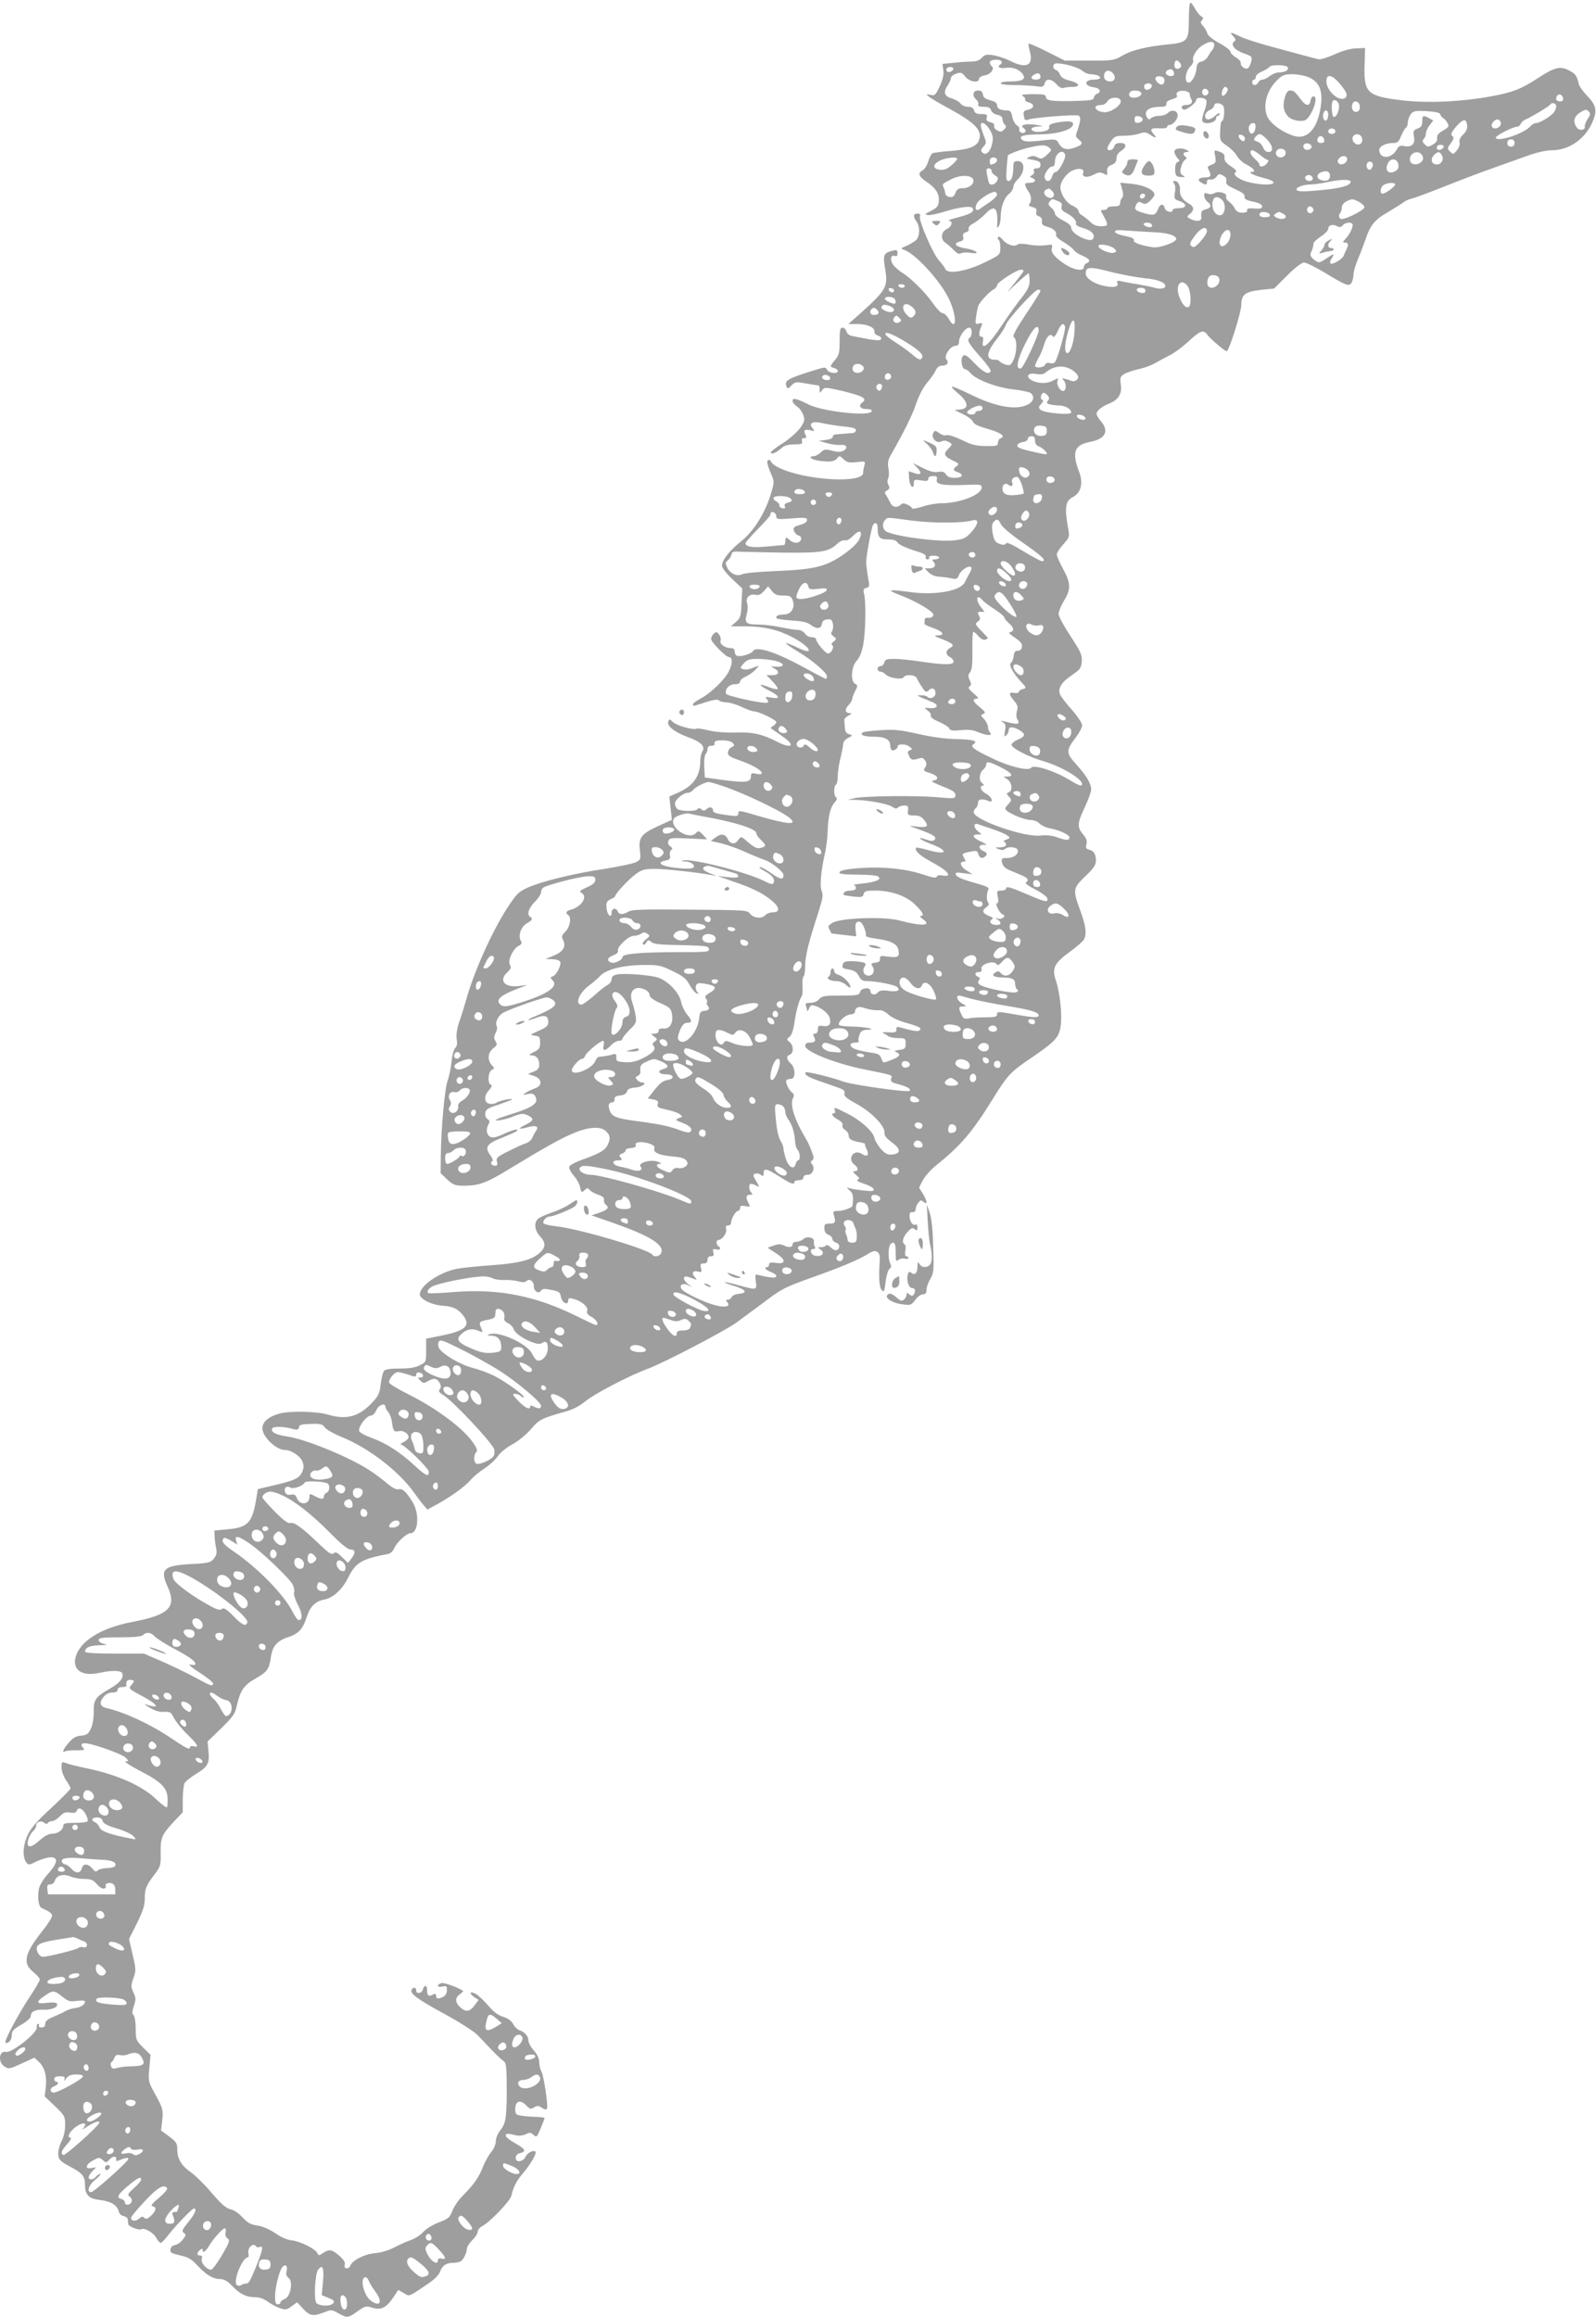 <?xml version="1.0" standalone="no"?>
<!DOCTYPE svg PUBLIC "-//W3C//DTD SVG 20010904//EN"
 "http://www.w3.org/TR/2001/REC-SVG-20010904/DTD/svg10.dtd">
<svg version="1.0" xmlns="http://www.w3.org/2000/svg"
 width="882pt" height="1280pt" viewBox="0 0 882 1280"
 preserveAspectRatio="xMidYMid meet">
<g transform="translate(0,1280) scale(0.1,-0.1)"
fill="#9e9e9e" stroke="none">
<path d="M6577 12784 c-4 -4 -7 -47 -7 -96 0 -113 -9 -123 -111 -133 -119 -11
-205 -32 -256 -62 -46 -27 -53 -28 -183 -28 l-135 0 -97 49 c-54 27 -100 47
-103 45 -2 -3 0 -22 6 -42 22 -79 -19 -99 -109 -53 -26 13 -68 27 -93 31 -37
6 -47 3 -63 -14 -13 -14 -31 -21 -56 -21 -20 0 -65 -3 -100 -7 l-62 -6 5 -34
c4 -23 -2 -50 -19 -88 -23 -50 -28 -55 -52 -49 -26 5 -26 5 -7 -11 11 -9 58
-37 105 -62 149 -81 191 -124 170 -178 -13 -35 -57 -51 -157 -59 -45 -3 -89
-9 -98 -12 -8 -3 -19 -24 -25 -45 -6 -21 -20 -43 -30 -49 -30 -16 -24 -35 20
-64 51 -34 72 -67 68 -108 -2 -27 -10 -36 -43 -53 -34 -17 -37 -20 -18 -23 12
-2 50 6 86 17 89 27 153 36 162 21 12 -19 -10 -32 -82 -51 -37 -9 -60 -18 -50
-18 25 -1 18 -33 -10 -46 -32 -14 -37 -56 -10 -75 12 -8 34 -27 48 -42 18 -18
30 -24 40 -17 8 4 32 6 54 2 31 -4 37 -3 29 6 -6 7 -33 15 -59 19 -53 8 -70
28 -32 37 19 5 23 12 20 26 -4 14 0 22 15 26 12 3 18 10 15 19 -3 8 7 20 28
31 18 10 47 33 65 52 50 53 70 34 65 -59 -2 -20 0 -22 8 -10 6 8 11 31 11 50
0 55 19 107 45 128 14 11 25 29 25 39 0 11 10 28 21 39 45 40 46 104 3 104
-20 0 -24 -5 -24 -32 0 -49 -10 -78 -27 -78 -12 0 -14 13 -10 71 3 38 6 71 8
72 16 11 71 31 104 39 79 19 100 19 120 5 19 -15 19 -16 -9 -42 -26 -24 -32
-25 -52 -14 -17 9 -30 9 -46 2 -20 -9 -18 -10 20 -16 33 -6 42 -11 42 -27 0
-14 -7 -20 -21 -20 -15 0 -19 -5 -15 -15 3 -8 -2 -18 -11 -23 -14 -8 -14 -10
1 -15 26 -10 18 -27 -14 -27 -24 0 -28 -3 -23 -17 3 -10 11 -24 17 -31 15 -20
18 -53 6 -67 -8 -10 -4 -14 16 -19 20 -5 25 -12 21 -26 -3 -13 1 -21 15 -25
12 -4 18 -14 16 -28 -2 -15 4 -22 25 -28 37 -10 59 -29 53 -45 -3 -8 12 -24
40 -40 24 -14 50 -34 57 -44 7 -10 29 -25 50 -33 39 -17 47 -31 22 -41 -8 -3
-15 -12 -15 -21 0 -25 -52 -18 -101 13 -60 39 -83 67 -76 92 5 19 2 21 -36 15
-23 -3 -64 -2 -92 4 -32 6 -54 6 -62 0 -17 -15 -61 0 -82 27 -11 14 -22 20
-25 15 -4 -5 -2 -12 3 -16 5 -3 10 -23 9 -44 0 -38 -1 -39 -87 -81 -100 -49
-205 -67 -217 -36 -3 9 -19 30 -34 46 -33 35 -115 223 -106 245 4 10 -1 15
-14 15 -23 0 -25 -17 -5 -44 20 -27 19 -81 -2 -102 -10 -9 -33 -23 -53 -32
-34 -14 -35 -15 -11 -23 65 -25 202 -176 247 -274 44 -96 41 -184 -4 -105 -9
16 -24 30 -33 30 -9 0 -32 24 -53 54 -41 60 -124 142 -171 170 -16 10 -38 29
-48 42 -21 28 -15 59 8 50 10 -4 15 1 15 15 0 18 -4 20 -27 14 -50 -12 -55
-23 -41 -103 16 -97 7 -114 -145 -250 l-59 -52 49 0 c56 0 99 -19 95 -42 -1
-9 7 -18 18 -21 11 -3 20 -10 20 -16 0 -17 -28 -14 -166 14 -12 3 -24 14 -27
25 -3 11 -12 20 -21 20 -13 0 -16 -13 -16 -74 0 -65 -3 -78 -25 -104 -30 -36
-30 -38 -5 -45 11 -3 20 -10 20 -16 0 -18 -48 -13 -59 6 -8 16 -13 16 -67 -1
-152 -47 -170 -58 -158 -90 6 -15 9 -15 27 4 16 18 27 21 56 16 40 -7 82 -14
94 -15 4 -1 7 -11 7 -23 0 -21 1 -21 13 -4 13 18 17 18 113 -4 112 -27 139
-42 110 -63 -25 -18 -12 -37 25 -37 20 0 29 -4 26 -12 -10 -30 -268 -2 -347
37 -68 34 -90 39 -90 21 0 -9 11 -23 24 -31 14 -9 29 -30 35 -47 10 -28 8 -36
-16 -71 -16 -22 -58 -60 -95 -84 -38 -23 -68 -47 -68 -53 0 -13 31 -1 58 24
17 15 37 21 71 21 41 0 47 3 43 18 -3 11 1 17 12 17 13 0 15 4 7 19 -13 24 -4
32 28 24 24 -6 25 -5 12 11 -25 29 0 42 56 28 27 -6 78 -14 116 -18 47 -4 67
-10 67 -20 0 -8 -8 -15 -17 -16 -45 -4 -60 -5 -86 -7 -15 0 -26 -6 -25 -13 2
-8 -13 -15 -37 -18 l-40 -5 45 -13 c25 -7 58 -11 74 -10 35 4 45 -16 17 -32
-16 -8 -32 -8 -62 0 -37 10 -44 9 -63 -9 -12 -12 -30 -21 -39 -21 -32 0 -17
-17 21 -24 63 -10 94 -7 108 12 12 16 14 16 36 -5 19 -18 31 -20 72 -16 48 6
49 5 43 -18 -4 -13 -7 -32 -7 -41 0 -60 -318 -42 -463 27 -22 10 -41 24 -44
32 -7 17 -23 17 -23 -1 0 -8 9 -35 20 -61 20 -47 20 -47 0 -114 -31 -104 -96
-207 -163 -260 -65 -52 -107 -105 -107 -136 0 -12 23 -42 56 -73 l56 -53 -4
-81 c-3 -73 -6 -82 -31 -104 l-28 -24 83 0 c99 0 180 -19 259 -61 103 -55 124
-105 23 -55 -31 15 -58 25 -61 23 -2 -2 27 -22 64 -45 80 -47 163 -118 163
-138 0 -8 -3 -14 -6 -14 -4 0 -59 29 -123 64 -151 83 -262 119 -279 90 -9 -16
-68 -34 -89 -27 -7 3 -13 13 -13 24 0 13 -7 19 -23 19 -31 0 -62 23 -55 41 3
8 0 23 -8 33 -11 16 -16 17 -29 6 -8 -7 -15 -20 -15 -30 0 -17 81 -100 99
-100 20 0 20 -35 0 -76 -23 -49 -103 -125 -161 -155 -21 -11 -38 -24 -38 -29
0 -13 -4 -13 70 11 44 14 66 17 73 10 6 -6 25 -11 41 -11 17 0 55 -11 84 -25
30 -14 61 -25 70 -25 25 0 122 -47 122 -59 0 -6 -8 -15 -17 -21 -17 -10 -17
-11 1 -23 10 -7 36 -24 57 -40 66 -46 43 -65 -33 -26 -86 44 -139 56 -233 52
-56 -1 -112 3 -148 12 -33 8 -63 13 -67 10 -16 -10 -112 17 -131 36 -18 18
-20 18 -26 3 -9 -24 34 -58 106 -85 74 -26 100 -52 83 -79 -7 -11 -12 -34 -12
-52 0 -87 -39 -141 -128 -179 l-43 -19 7 -64 7 -65 -75 -34 c-94 -43 -110 -64
-102 -133 6 -50 5 -53 -22 -67 -16 -8 -94 -24 -174 -37 -173 -26 -343 -68
-423 -103 -52 -24 -62 -33 -117 -118 -83 -129 -183 -353 -225 -506 -8 -29 -24
-81 -36 -115 -14 -42 -19 -75 -15 -99 4 -25 1 -40 -8 -48 -8 -7 -18 -41 -21
-79 -4 -37 -14 -82 -21 -101 -16 -37 -37 -273 -38 -419 l-1 -93 37 -35 c34
-31 43 -34 97 -34 76 0 123 17 240 89 196 119 288 171 358 200 87 37 153 41
183 11 24 -24 25 -41 6 -79 -15 -27 -43 -43 -148 -81 -31 -11 -59 -27 -62 -35
-3 -9 8 -30 24 -49 17 -18 33 -48 36 -65 6 -29 8 -31 24 -16 15 14 19 14 29 1
7 -8 28 -20 47 -26 24 -8 34 -17 32 -28 -2 -10 3 -22 11 -28 20 -15 9 -28 -39
-44 l-41 -14 118 -41 c203 -71 282 -120 268 -164 -6 -21 -39 -29 -50 -12 -18
29 -407 144 -533 157 -34 4 -65 11 -68 16 -8 13 15 38 35 38 21 0 122 42 139
57 12 11 17 33 7 33 -2 0 -20 -11 -40 -24 -20 -14 -64 -34 -100 -46 -35 -12
-69 -28 -75 -36 -20 -23 -14 -64 14 -93 34 -36 33 -63 -5 -95 -44 -38 -121
-56 -271 -66 -73 -5 -158 -14 -188 -20 -98 -22 -200 -93 -200 -141 0 -25 68
-59 127 -62 56 -4 84 -17 112 -53 45 -57 14 -86 -124 -113 l-80 -16 0 -65 c0
-64 0 -65 -35 -82 -24 -13 -59 -18 -111 -18 -51 0 -80 -4 -87 -13 -6 -7 -14
-40 -18 -73 -6 -51 -12 -65 -48 -103 -73 -78 -142 -96 -246 -65 -62 18 -207
21 -266 5 -59 -16 -94 -46 -94 -81 0 -47 76 -120 125 -120 33 0 83 -32 95 -61
10 -22 10 -35 1 -58 -16 -37 -41 -49 -153 -75 l-93 -22 -8 -49 c-22 -137 -46
-163 -158 -173 l-74 -7 1 -30 c0 -16 4 -46 8 -65 6 -28 3 -41 -12 -60 -18 -22
-29 -25 -123 -30 -155 -8 -177 -28 -133 -124 52 -115 10 -157 -200 -197 -166
-32 -281 -103 -307 -189 -22 -74 33 -113 131 -91 65 15 120 14 126 -3 9 -25
-14 -53 -68 -84 -80 -45 -92 -62 -90 -130 0 -35 -6 -70 -16 -92 -14 -29 -23
-35 -54 -38 -27 -2 -45 -12 -67 -38 -31 -34 -42 -62 -20 -48 6 3 34 6 62 5 39
0 48 2 39 11 -18 18 -15 28 8 28 38 0 207 -60 225 -80 18 -19 17 -20 -1 -20
-10 0 23 -23 75 -50 121 -62 154 -95 157 -152 1 -23 0 -47 -3 -51 -3 -5 -28
14 -57 41 -79 78 -223 141 -398 176 -42 9 -88 20 -102 26 -25 9 -26 8 -26 -24
0 -19 11 -49 25 -70 14 -20 25 -41 25 -46 0 -4 -48 -53 -106 -107 -77 -70
-113 -112 -130 -148 -27 -56 -31 -122 -10 -151 14 -19 15 -18 60 4 26 12 60
22 76 22 44 0 39 -32 -15 -92 -25 -28 -47 -64 -50 -82 -9 -48 -2 -98 15 -106
44 -20 55 -28 58 -42 1 -8 -22 -46 -53 -84 -99 -125 -112 -178 -52 -227 21
-16 37 -35 37 -42 0 -7 -26 -53 -59 -101 -58 -89 -131 -224 -131 -244 0 -8 6
-8 18 -1 10 6 17 21 17 38 0 23 9 33 52 58 29 16 52 37 53 46 0 27 24 39 72
37 46 -2 83 16 72 34 -4 6 -26 8 -55 4 -59 -8 -63 4 -12 39 47 32 52 31 98 -5
32 -26 42 -29 81 -23 27 3 44 2 44 -4 0 -17 -25 -33 -56 -36 -16 -2 -38 -9
-49 -15 -11 -7 -41 -21 -67 -32 -35 -14 -48 -25 -48 -40 0 -14 -7 -20 -21 -20
-11 0 -17 5 -14 10 3 6 1 10 -4 10 -6 0 -10 -10 -8 -21 3 -30 -138 -141 -169
-134 -40 9 -47 -56 -9 -81 23 -15 28 -14 95 17 l70 32 25 -23 c32 -30 45 -79
38 -141 l-6 -50 57 -54 c54 -52 56 -56 56 -105 0 -32 -8 -66 -21 -91 -11 -23
-19 -54 -17 -72 3 -28 11 -36 62 -64 71 -37 86 -55 86 -103 0 -55 21 -76 81
-83 61 -7 96 -28 105 -62 3 -14 14 -25 27 -27 12 -2 23 -10 23 -18 1 -8 2 -20
3 -27 1 -12 59 -35 71 -28 17 10 66 -17 82 -45 9 -17 21 -30 26 -30 5 0 22 17
38 38 39 51 135 152 146 152 18 0 6 -30 -32 -76 -33 -41 -37 -49 -24 -59 13
-9 13 -14 -6 -37 -11 -15 -30 -28 -43 -30 -13 -2 -23 -11 -25 -24 -3 -18 5
-22 53 -33 46 -10 64 -21 98 -58 49 -52 85 -73 125 -73 19 0 39 -11 63 -36 44
-46 79 -64 127 -64 25 0 50 -8 72 -25 18 -13 49 -30 68 -36 30 -10 38 -9 64
11 l30 22 33 -36 c37 -40 56 -43 116 -20 39 16 42 16 79 -5 49 -27 54 -27 106
11 41 29 47 31 81 20 48 -15 78 -1 116 56 l28 42 30 -17 c33 -20 23 -24 133
50 37 25 61 49 68 68 12 34 35 49 75 49 15 0 33 4 39 8 16 10 34 48 34 69 0
11 14 32 30 48 17 16 30 37 30 47 0 9 12 24 26 31 42 22 154 139 160 167 11
50 29 84 67 128 39 46 75 108 66 116 -11 11 -45 -7 -54 -27 -13 -30 -55 -36
-55 -8 0 14 9 23 25 27 36 9 27 24 -31 56 -27 15 -49 33 -49 40 0 13 9 14 58
2 17 -4 38 -1 53 6 20 11 27 11 42 -3 17 -16 19 -14 40 36 12 29 22 55 22 57
0 3 -32 6 -71 7 -40 2 -77 7 -84 13 -6 5 -10 23 -7 40 5 37 32 40 62 8 18 -19
23 -21 41 -10 17 11 25 11 44 -2 17 -11 24 -12 28 -3 7 18 -18 179 -31 204 -7
12 -12 35 -12 52 0 19 -11 43 -30 64 -17 19 -30 44 -30 55 0 24 -21 48 -50 57
-11 4 -27 19 -34 34 -10 18 -28 31 -55 40 -28 8 -53 27 -83 62 -24 28 -55 57
-70 65 -33 17 -37 3 -6 -19 l23 -15 -21 -28 c-27 -38 -50 -41 -80 -13 -30 28
-31 53 -2 73 12 9 20 17 17 18 -31 21 -105 47 -120 43 -28 -9 -23 -26 6 -19
22 5 25 3 25 -20 0 -15 -8 -30 -19 -36 -28 -14 -41 -13 -41 5 0 12 -4 13 -19
6 -22 -12 -31 -5 -31 26 0 28 -16 30 -23 3 -6 -23 -37 -27 -37 -5 0 17 -16 20
-25 4 -13 -20 33 -54 181 -134 81 -44 162 -96 181 -115 18 -19 55 -57 81 -85
26 -27 55 -54 64 -60 14 -8 17 -27 18 -105 2 -197 -3 -238 -33 -275 -16 -20
-27 -46 -27 -64 0 -17 -11 -42 -26 -60 -14 -17 -35 -55 -46 -83 -21 -56 -51
-98 -113 -160 -22 -21 -46 -58 -55 -81 -14 -37 -21 -43 -75 -64 -34 -13 -71
-36 -86 -53 -14 -16 -45 -36 -70 -45 -24 -8 -65 -27 -92 -41 -28 -15 -71 -28
-105 -31 -58 -5 -125 -39 -136 -69 -8 -22 -39 -18 -31 5 4 13 -5 28 -30 50
-40 35 -55 38 -90 15 -22 -15 -25 -15 -31 -1 -8 23 -98 67 -142 71 -23 2 -59
17 -90 39 -33 22 -71 39 -100 43 -37 5 -54 15 -82 45 -20 23 -48 41 -67 45
-23 5 -49 27 -103 90 -39 46 -91 97 -115 114 -51 35 -75 74 -75 122 0 39 -4
45 -52 81 l-38 28 7 59 c5 55 3 63 -36 135 -42 76 -42 77 -36 150 l7 74 -41
40 c-39 39 -41 43 -41 104 0 35 -5 68 -12 75 -9 9 -8 21 2 52 12 35 11 45 -3
74 -14 31 -14 37 0 78 15 41 15 50 -4 130 l-20 87 44 87 c33 67 43 98 43 136
0 54 7 72 56 136 31 41 33 49 32 115 -2 84 6 102 73 174 l49 52 0 71 c0 39 5
80 10 90 6 10 35 34 64 51 65 39 75 58 68 127 l-5 52 76 73 c67 66 76 79 87
130 18 79 39 109 103 145 63 36 75 52 84 117 8 60 33 90 92 110 60 19 84 45
106 112 18 58 48 88 98 97 48 9 100 57 131 121 42 84 74 103 222 131 12 2 27
17 34 34 13 30 67 80 87 80 46 0 53 110 11 176 -36 57 -55 73 -76 67 -12 -3
-35 9 -62 32 -24 20 -63 50 -86 65 -108 75 -367 182 -474 196 -57 8 -87 25
-75 44 8 12 69 10 122 -6 15 -4 22 -1 25 11 2 15 15 18 66 19 53 2 64 -1 76
-18 7 -12 50 -36 94 -54 151 -62 314 -187 400 -307 19 -27 44 -60 55 -72 l19
-22 57 31 c80 45 152 97 183 134 15 17 50 46 77 63 27 18 60 48 72 67 14 20
48 48 80 65 32 17 77 54 103 84 47 55 58 60 197 99 36 10 75 31 105 56 50 41
241 141 347 180 84 31 412 202 484 252 33 24 105 77 160 118 92 70 109 79 263
134 166 59 262 100 313 133 38 25 63 8 59 -38 -7 -96 -3 -152 11 -166 12 -13
15 -7 21 45 4 33 13 66 21 72 11 9 12 17 5 30 -14 27 -12 96 3 109 20 16 27 3
27 -52 0 -43 2 -48 15 -37 8 7 24 10 35 7 11 -3 20 -1 20 4 0 5 -5 9 -11 9 -7
0 -9 11 -6 30 4 16 2 32 -3 35 -18 11 -11 41 15 69 21 23 28 26 40 16 12 -10
15 -9 15 9 0 12 -4 20 -8 17 -15 -9 -33 11 -35 40 -2 22 2 29 16 28 10 -1 17
5 17 15 0 10 6 26 14 36 12 16 16 17 30 6 23 -20 21 3 -4 45 l-21 33 20 40
c12 22 42 57 68 78 144 116 205 187 323 378 77 124 94 143 200 215 140 95 161
117 171 178 10 63 -3 188 -26 256 -23 67 -9 95 77 158 37 27 73 58 78 68 17
31 11 75 -20 160 -42 113 -40 124 23 185 60 56 69 73 61 114 -4 20 -14 31 -31
36 -21 5 -24 10 -19 31 5 19 0 33 -19 55 -33 40 -32 63 10 150 19 41 35 84 35
97 0 34 -25 76 -81 138 -59 65 -59 78 -4 150 19 25 35 55 35 67 0 12 -24 49
-53 82 -30 33 -59 71 -66 83 -19 35 1 71 62 112 47 32 52 39 55 76 3 35 -5 53
-62 140 -36 54 -66 110 -66 123 0 13 14 46 30 73 39 63 38 97 -5 175 -19 35
-35 71 -35 80 0 8 16 34 36 56 32 35 35 44 29 76 -23 128 -19 163 25 186 43
22 57 76 35 135 -43 112 -29 152 59 169 84 16 107 58 61 113 -14 16 -25 35
-25 42 0 17 28 40 68 56 52 20 74 55 66 106 -5 37 -3 44 17 57 13 8 50 21 81
28 31 6 74 22 95 35 21 12 56 31 78 42 22 10 68 44 102 75 65 61 84 68 105 38
15 -22 97 -91 107 -91 13 0 81 216 81 257 0 56 22 72 109 82 l72 7 72 72 c43
43 81 72 93 72 12 0 62 -25 113 -55 122 -74 138 -80 151 -55 5 10 10 30 10 45
0 14 11 52 25 85 14 33 32 81 41 107 27 80 50 109 127 153 39 24 79 48 87 55
8 7 29 15 45 19 17 4 102 36 190 71 88 35 207 80 265 100 58 21 141 50 185 66
47 17 101 29 130 29 100 0 192 67 230 167 22 56 14 85 -36 136 -22 23 -42 52
-45 66 -9 42 -18 55 -57 74 -46 23 -77 15 -169 -45 -92 -60 -138 -78 -257
-100 -163 -30 -353 -39 -494 -22 -191 23 -210 41 -206 191 l3 98 -50 -2 c-31
-1 -74 -13 -118 -33 -38 -17 -79 -30 -90 -27 -24 5 -118 31 -284 76 -62 17
-131 40 -152 51 -50 25 -58 25 -34 -1 13 -14 15 -22 6 -27 -25 -16 -1 -48 50
-66 46 -16 49 -19 43 -44 -3 -15 -11 -31 -16 -37 -13 -13 -45 8 -42 27 2 7
-11 22 -27 31 -17 10 -30 24 -30 32 0 7 -28 29 -62 47 -38 21 -64 43 -66 54
-2 10 -13 28 -23 40 -15 16 -16 23 -6 33 9 10 8 14 -6 22 -9 6 -25 26 -35 45
-10 19 -21 32 -25 28z m133 -232 c0 -10 -5 -23 -11 -29 -6 -6 -16 -22 -23 -34
-6 -13 -22 -26 -36 -29 -20 -5 -26 -13 -28 -40 -4 -45 -36 -90 -52 -73 -16 15
-4 66 20 88 10 9 16 23 14 30 -8 20 18 64 52 85 38 24 64 25 64 2z m-1175 -91
c3 -5 1 -12 -5 -16 -23 -14 -8 -25 28 -20 40 6 78 -9 96 -38 16 -25 -7 -37
-71 -37 -29 0 -53 -4 -53 -10 0 -6 31 -10 74 -10 40 0 93 -3 118 -6 40 -6 46
-4 51 15 7 29 38 27 66 -5 13 -15 28 -23 37 -20 9 3 31 6 51 6 48 0 38 22 -17
35 -28 7 -45 17 -51 31 -4 12 -14 24 -23 27 -23 9 -20 37 4 37 42 0 120 -22
141 -41 12 -10 32 -19 45 -19 12 0 29 -3 38 -6 28 -11 17 -24 -18 -24 -56 0
-57 -35 -2 -42 34 -4 46 -25 19 -36 -10 -4 -18 -14 -18 -22 0 -12 -20 -16
-110 -18 -123 -3 -155 2 -155 23 0 12 -15 15 -72 15 -55 -1 -69 -3 -55 -11 9
-6 15 -14 12 -19 -3 -5 6 -12 20 -16 34 -8 32 -33 -3 -40 -24 -5 -28 -10 -24
-34 4 -25 7 -27 30 -19 32 10 252 27 270 21 16 -5 15 -27 -2 -77 -14 -38 -13
-41 7 -57 25 -20 18 -30 -31 -46 -39 -13 -65 -4 -83 29 -10 19 -17 21 -72 15
-93 -11 -117 -10 -130 3 -20 20 8 28 104 29 97 1 179 27 179 56 0 18 -28 20
-95 8 -30 -6 -39 -12 -37 -24 2 -12 -7 -19 -33 -24 -19 -3 -42 -4 -50 0 -28
10 -15 26 23 27 31 1 29 3 -18 10 -56 8 -89 -3 -61 -20 7 -5 11 -14 7 -19 -9
-15 -38 -3 -33 13 3 6 -3 17 -14 23 -10 6 -21 27 -25 47 -5 28 -11 35 -29 35
-36 0 -55 10 -55 29 0 12 -12 21 -37 27 -28 7 -39 15 -41 32 -3 16 -10 22 -28
22 -28 0 -33 -30 -9 -50 9 -7 14 -19 11 -27 -4 -9 5 -13 30 -13 27 0 37 -5 41
-19 3 -11 17 -21 34 -25 19 -4 29 -12 29 -24 0 -10 5 -23 12 -30 10 -9 9 -16
-4 -28 -13 -13 -20 -14 -38 -4 -12 6 -19 18 -16 25 3 8 -5 16 -21 20 -19 4
-24 11 -20 25 4 17 0 20 -30 20 -26 0 -36 5 -40 20 -4 14 -14 20 -34 20 -15 0
-34 8 -41 18 -7 10 -29 23 -48 28 -41 12 -49 34 -23 72 10 15 18 33 18 41 0 8
13 19 29 24 26 9 32 7 51 -17 23 -28 75 -37 75 -12 0 8 15 17 34 20 33 6 55
39 35 52 -5 3 -9 12 -9 20 0 16 55 20 65 5z m991 -30 c-11 -18 -36 -13 -36 7
0 10 3 22 7 26 10 10 37 -20 29 -33z m590 -2 c9 -15 -14 -29 -47 -29 -15 0
-38 -9 -52 -20 -14 -11 -32 -20 -41 -20 -9 0 -19 -7 -22 -15 -4 -8 -12 -15
-20 -15 -8 0 -14 7 -14 15 0 8 5 15 10 15 6 0 10 7 10 16 0 8 15 21 34 29 19
8 37 19 41 25 8 14 92 13 101 -1z m-1848 -11 c-7 -19 -38 -22 -38 -4 0 10 9
16 21 16 12 0 19 -5 17 -12z m1220 -21 c2 -11 -3 -17 -17 -17 -25 0 -38 19
-20 31 19 12 33 6 37 -14z m-340 1 c22 -22 14 -48 -13 -48 -27 0 -41 20 -31
45 7 18 28 19 44 3z m-398 -24 c0 -8 -10 -14 -25 -14 -29 0 -33 15 -8 29 21
11 33 6 33 -15z m1480 0 c62 -25 83 -77 68 -168 -18 -119 -75 -179 -147 -157
-63 19 -131 68 -148 108 -26 63 -1 149 60 205 23 23 38 28 78 28 27 0 67 -7
89 -16z m-795 -18 c0 -26 -19 -31 -39 -11 -20 21 -11 37 17 33 14 -2 22 -10
22 -22z m960 -8 c45 -51 56 -75 40 -88 -32 -27 -105 37 -105 91 0 40 27 38 65
-3z m-1031 -17 c9 -15 -23 -36 -36 -23 -5 5 -7 15 -4 21 9 13 33 14 40 2z
m420 -20 c7 -11 -20 -48 -29 -39 -9 8 4 48 15 48 5 0 11 -4 14 -9z m-108 -12
c10 -17 -13 -36 -27 -22 -12 12 -4 33 11 33 5 0 12 -5 16 -11z m-370 -10 c8
-14 -14 -29 -43 -29 -22 0 -31 19 -16 33 10 11 51 8 59 -4z m269 -9 c0 -8 4
-21 8 -27 12 -19 -1 -33 -29 -33 -24 0 -32 -14 -14 -25 12 -8 70 35 70 52 0
18 49 16 57 -2 3 -9 -2 -36 -12 -60 -9 -25 -14 -49 -10 -55 13 -21 75 -8 75
16 0 8 5 14 10 14 6 0 10 5 10 12 0 6 -10 2 -23 -10 -30 -28 -57 -29 -57 -2 0
12 10 25 25 32 14 6 25 17 25 25 0 17 34 17 49 -1 12 -14 6 -86 -8 -86 -3 0
-7 -24 -8 -54 -2 -53 -1 -55 38 -82 22 -15 47 -40 55 -56 8 -15 32 -37 54 -48
39 -20 53 -40 28 -40 -27 0 10 -19 61 -32 113 -27 49 -52 -68 -27 -58 12 -104
44 -83 57 9 6 2 15 -25 33 -28 18 -37 31 -36 47 2 16 -4 25 -23 32 -36 14 -36
14 -28 -25 5 -31 3 -36 -20 -45 -23 -8 -25 -13 -16 -29 16 -32 12 -41 -19 -41
-37 0 -48 -15 -22 -29 26 -15 31 -14 31 5 0 10 7 14 20 12 10 -2 25 5 33 16
11 16 17 17 36 6 16 -8 21 -18 18 -31 -4 -16 5 -24 49 -44 40 -18 54 -29 52
-41 -2 -14 8 -20 47 -28 33 -7 50 -16 50 -26 0 -12 -10 -14 -43 -12 -32 3 -42
0 -40 -10 2 -8 -7 -13 -27 -13 -21 0 -33 7 -41 23 -6 13 -21 30 -32 38 -12 8
-19 21 -16 29 7 18 -43 32 -65 18 -9 -6 -26 -7 -37 -3 -17 7 -20 4 -19 -12 1
-12 9 -26 18 -33 24 -17 21 -34 -8 -41 -25 -6 -29 -13 -26 -46 3 -21 -29 -24
-61 -7 -19 10 -20 13 -7 23 30 22 30 45 -1 61 -32 17 -52 46 -49 73 3 26 -11
52 -28 52 -12 0 -13 -3 -5 -13 7 -8 9 -29 5 -50 -5 -35 -4 -38 26 -48 43 -15
41 -39 -4 -39 -19 0 -35 -4 -35 -10 0 -19 -38 -10 -43 10 -7 27 -26 25 -37 -4
-13 -35 -24 -38 -72 -25 -56 16 -62 22 -49 48 10 18 15 19 32 10 17 -9 25 -7
45 12 13 12 24 28 24 34 0 25 -56 52 -122 59 l-67 7 10 -36 c8 -26 7 -41 0
-48 -6 -6 -11 -19 -11 -29 0 -14 -8 -18 -35 -18 -19 0 -35 -4 -35 -10 0 -5 -9
-10 -20 -10 -20 0 -20 0 0 -35 27 -49 25 -55 -15 -55 -25 0 -44 8 -61 25 -13
13 -33 29 -44 35 -11 6 -20 17 -20 25 0 8 -15 21 -33 29 -34 14 -67 65 -67
103 0 30 36 79 69 92 36 15 66 8 57 -14 -9 -24 22 -29 58 -10 26 14 36 15 55
6 18 -10 22 -10 20 1 -3 29 2 39 26 48 17 7 25 17 25 35 0 15 9 31 25 41 34
22 32 44 -4 44 -20 0 -30 -6 -34 -20 -5 -21 -37 -28 -37 -9 0 6 9 24 21 40 18
26 26 29 71 29 29 0 66 5 84 12 27 9 37 9 58 -5 34 -23 43 -21 21 3 -24 26
-14 35 35 31 24 -1 40 2 40 8 0 6 6 11 13 11 21 0 49 36 45 57 -4 24 -34 29
-54 9 -8 -9 -30 -16 -48 -16 -17 0 -38 -6 -44 -12 -10 -10 -15 -10 -22 2 -23
36 6 60 75 60 24 0 32 4 31 17 -1 11 10 19 32 25 18 5 30 13 27 18 -11 18 7
31 38 28 20 -2 32 -9 32 -18z m2063 -23 c2 -12 -3 -17 -17 -17 -12 0 -21 6
-21 13 0 31 32 34 38 4z m-2445 -12 c9 -22 -49 -65 -88 -65 -32 0 -61 20 -48
33 3 4 17 7 29 7 13 0 28 9 34 20 13 24 65 28 73 5z m1207 -32 c0 -31 -18 -65
-31 -58 -10 7 -13 78 -3 88 13 12 34 -6 34 -30z m115 -3 c0 -16 -6 -26 -18
-28 -19 -4 -32 20 -23 44 9 25 41 13 41 -16z m1085 3 c0 -10 -6 -25 -13 -34
-17 -22 -78 -59 -98 -59 -9 0 -22 -7 -30 -16 -33 -40 -178 -90 -193 -66 -6 10
94 62 119 62 7 0 15 7 19 15 3 9 14 19 23 23 32 13 133 74 139 83 9 16 34 10
34 -8z m174 -70 c-10 -15 -17 -34 -16 -41 5 -21 -30 -27 -44 -7 -23 32 -17 61
19 84 27 17 34 18 46 6 12 -12 11 -18 -5 -42z m-1434 23 c0 -14 -5 -28 -10
-31 -13 -8 -24 20 -16 40 9 24 26 17 26 -9z m619 3 c2 -8 10 -18 17 -22 8 -4
18 -17 24 -28 9 -16 6 -22 -25 -40 -26 -15 -35 -27 -33 -42 2 -14 -6 -26 -24
-36 -25 -14 -29 -14 -45 2 -13 13 -14 20 -5 29 7 7 12 21 12 31 0 10 9 31 20
45 l21 26 -23 13 c-34 18 -38 16 -38 -17 0 -24 -6 -33 -26 -40 -23 -9 -25 -14
-20 -44 8 -41 -12 -61 -53 -53 -23 5 -31 1 -41 -17 -27 -52 -91 -58 -98 -9 -3
23 33 43 77 43 24 0 31 6 44 39 9 22 21 42 27 46 5 3 10 16 10 28 0 13 7 32
15 44 14 20 23 22 87 19 50 -3 74 -8 77 -17z m-1644 -29 c0 -8 -10 -16 -22
-18 -18 -3 -23 2 -23 18 0 16 5 21 23 18 12 -2 22 -10 22 -18z m1793 -33 c2
-18 -5 -34 -22 -50 -16 -15 -23 -30 -20 -43 3 -12 -3 -30 -15 -45 -19 -23 -21
-23 -37 -7 -17 17 -17 19 4 47 13 18 18 32 12 36 -16 10 -12 22 21 60 36 40
53 41 57 2z m185 19 c10 -26 -34 -49 -48 -26 -8 13 13 40 30 40 7 0 15 -6 18
-14z m-2823 -43 c18 -31 20 -44 13 -77 -9 -44 -35 -68 -54 -49 -10 10 -9 17 6
33 17 19 17 22 1 63 -9 23 -16 48 -16 55 0 25 29 11 50 -25z m1468 10 c-3 -30
-25 -42 -34 -19 -9 22 2 46 21 46 12 0 15 -8 13 -27z m442 -18 c0 -8 -9 -15
-20 -15 -11 0 -20 7 -20 15 0 8 9 15 20 15 11 0 20 -7 20 -15z m-500 -41 c0
-8 -4 -14 -9 -14 -12 0 -32 26 -25 33 10 9 34 -4 34 -19z m121 -3 c34 -35 39
-71 9 -71 -13 0 -24 10 -30 26 -6 14 -19 28 -30 31 -23 6 -25 14 -8 31 18 18
26 15 59 -17z m527 1 c4 -28 -24 -41 -44 -20 -20 20 -7 50 20 46 13 -2 22 -12
24 -26z m-210 -5 c2 -12 -3 -17 -17 -17 -12 0 -21 6 -21 13 0 31 32 34 38 4z
m1052 -17 c0 -13 -7 -20 -20 -20 -13 0 -20 7 -20 20 0 13 7 20 20 20 13 0 20
-7 20 -20z m-1122 -17 c5 -17 -26 -29 -40 -15 -6 6 -7 15 -3 22 9 14 37 9 43
-7z m730 -5 c-7 -19 -38 -22 -38 -4 0 10 9 16 21 16 12 0 19 -5 17 -12z m-873
-33 c0 -22 -31 -33 -47 -17 -17 17 -1 44 24 40 15 -2 23 -10 23 -23z m-144 -9
c15 -13 34 -26 41 -28 10 -4 10 -8 -1 -21 -15 -19 -41 -23 -41 -7 0 6 -11 20
-25 32 -26 22 -33 48 -14 48 6 0 24 -11 40 -24z m-1075 0 c7 -18 -35 -96 -52
-96 -7 0 -16 -11 -20 -25 -7 -28 -31 -34 -40 -10 -8 19 22 65 41 65 10 0 15
10 15 28 0 43 43 73 56 38z m1974 -5 c7 -15 6 -24 -6 -36 -21 -20 -58 -16 -62
8 -8 41 48 64 68 28z m109 0 c13 -24 -8 -55 -35 -49 -25 4 -29 31 -9 52 21 21
32 20 44 -3z m-524 -20 c0 -22 -32 -38 -46 -24 -9 9 -9 16 1 28 15 19 45 16
45 -4z m-2155 1 c0 -4 -14 -20 -32 -35 -22 -20 -40 -27 -62 -25 -42 4 -44 29
-3 50 33 17 97 24 97 10z m220 -6 c0 -8 -7 -17 -16 -20 -23 -9 -24 -8 -24 14
0 13 7 20 20 20 11 0 20 -6 20 -14z m2218 -27 c2 -19 -3 -28 -22 -37 -34 -15
-54 7 -37 44 15 34 55 30 59 -7z m-141 5 c1 -5 -2 -16 -7 -24 -12 -20 -35 2
-26 25 6 17 27 16 33 -1z m-2107 -39 c0 -8 9 -19 20 -25 16 -9 18 -15 10 -30
-11 -20 -35 -27 -44 -12 -2 4 -7 24 -11 45 -6 30 -4 37 9 37 9 0 16 -7 16 -15z
m1870 -25 c0 -25 -16 -33 -46 -26 -30 8 -31 34 -1 45 29 11 47 3 47 -19z m-96
-21 c-7 -13 -31 -11 -40 2 -9 16 18 30 33 17 7 -6 10 -14 7 -19z m-1875 -3 c4
-25 -24 -46 -61 -46 -21 0 -31 -6 -38 -26 -7 -19 -16 -25 -33 -22 -12 2 -22
10 -23 18 0 8 -4 23 -9 33 -9 21 -11 19 40 46 51 27 118 25 124 -3z m2085 -11
c-2 -21 -57 -36 -170 -46 -82 -8 -119 -8 -127 0 -13 13 30 31 76 32 18 0 61 6
97 14 73 15 126 15 124 0z m246 -14 c0 -12 -54 -51 -69 -51 -18 0 -13 38 7 49
22 13 62 14 62 2z m-1895 -37 c22 -22 2 -48 -26 -33 -22 11 -25 35 -6 42 6 3
13 6 14 6 1 1 9 -6 18 -15z m-305 -19 c0 -8 -19 -27 -41 -42 -23 -16 -48 -32
-55 -38 -20 -14 -29 2 -16 30 11 23 73 64 100 65 6 0 12 -7 12 -15z m818 -7
c-6 -18 -28 -21 -28 -4 0 9 7 16 16 16 9 0 14 -5 12 -12z m427 -24 c10 -10 15
-29 13 -48 -6 -60 -68 -38 -68 24 0 43 25 54 55 24z m-910 -4 c20 -8 26 -15
22 -30 -4 -15 2 -24 23 -35 39 -20 62 -45 56 -60 -3 -8 12 -17 40 -25 47 -13
68 -37 55 -59 -16 -26 -121 27 -121 60 0 13 -15 26 -45 41 -25 12 -45 29 -45
38 0 8 -9 24 -21 33 -16 15 -18 21 -9 33 15 17 12 17 45 4z m1665 -5 c17 -9
30 -22 30 -30 0 -15 -98 -65 -126 -65 -15 0 -19 22 -7 34 4 4 8 17 8 29 0 13
10 26 25 34 32 16 35 16 70 -2z m-254 -36 c10 -17 -13 -36 -27 -22 -12 12 -4
33 11 33 5 0 12 -5 16 -11z m-238 -36 c2 -9 -7 -13 -27 -13 -21 0 -31 5 -31
16 0 19 51 16 58 -3z m73 6 c11 -5 17 -14 14 -20 -8 -12 -36 -11 -55 1 -13 9
-13 11 0 20 19 12 17 12 41 -1z m-727 -58 c3 -4 3 -11 0 -14 -8 -7 -44 4 -44
14 0 12 37 12 44 0z m1109 3 c9 -9 -11 -56 -35 -81 -19 -20 -19 -23 -5 -23 19
0 21 -12 8 -38 -5 -9 -12 -25 -15 -34 -6 -19 -64 -53 -74 -43 -3 3 -1 15 6 25
19 31 15 31 -24 5 -44 -30 -46 -30 -75 -7 -17 14 -20 24 -14 38 9 19 12 29 14
50 0 6 19 23 41 38 22 14 40 33 40 41 0 21 24 29 48 16 15 -8 23 -7 32 4 13
15 42 20 53 9z m-803 -41 c0 -10 -16 -35 -35 -56 -29 -32 -38 -37 -50 -27 -13
10 -10 19 17 56 32 45 68 59 68 27z m-290 -6 c73 -3 120 -18 120 -37 0 -19
-94 -52 -130 -46 -69 11 -109 26 -104 39 3 9 -12 16 -47 23 -29 5 -55 15 -57
22 -3 11 11 13 69 8 41 -3 108 -7 149 -9z m420 -14 c0 -29 -25 -63 -47 -63
-18 0 -17 40 3 68 21 31 44 28 44 -5z m-641 -77 c13 -14 13 -16 -3 -22 -21 -8
-86 20 -86 37 0 16 69 4 89 -15z m-4 -132 c55 -13 132 -27 170 -31 66 -5 115
-23 115 -42 0 -16 -28 -20 -62 -10 -18 5 -62 14 -98 20 -36 5 -75 13 -88 16
-17 4 -21 2 -17 -10 9 -22 -19 -28 -75 -16 -56 12 -100 42 -100 68 0 39 20 40
155 5z m-501 4 c-4 -7 -26 -35 -48 -63 l-40 -50 56 53 c31 28 59 52 62 52 3 0
6 -18 6 -39 0 -31 -9 -50 -42 -93 -24 -29 -75 -100 -113 -158 -70 -105 -113
-141 -103 -86 4 19 1 26 -10 26 -14 0 -14 24 3 62 5 13 2 15 -15 11 -21 -6
-21 -4 -15 43 4 27 10 54 14 60 14 25 59 72 79 83 12 6 22 18 22 25 0 16 108
86 133 86 12 0 16 -4 11 -12z m1083 -34 c13 -33 -35 -70 -59 -46 -6 6 -8 22
-4 36 5 19 13 26 32 26 14 0 27 -7 31 -16z m-173 -46 c18 -26 21 -103 5 -114
-16 -9 -38 17 -54 62 -21 63 15 101 49 52z m-1564 2 c0 -5 -6 -10 -14 -10 -8
0 -18 5 -21 10 -3 6 3 10 14 10 12 0 21 -4 21 -10z m-59 -25 c-1 -15 -24 -12
-29 3 -3 9 2 13 12 10 10 -1 17 -7 17 -13z m1389 -1 c0 -10 -7 -14 -22 -12
-32 5 -35 28 -4 28 17 0 26 -5 26 -16z m-580 -1 c0 -5 -36 -62 -80 -128 -54
-81 -76 -122 -68 -127 19 -11 19 -78 1 -121 -15 -34 -20 -38 -42 -32 -14 3
-30 12 -36 18 -5 7 -17 11 -25 10 -8 -2 -21 1 -29 6 -21 13 -7 52 40 111 23
29 44 63 48 76 8 28 159 194 178 194 7 0 13 -3 13 -7z m-803 -48 c3 -9 3 -18
1 -21 -8 -8 -58 15 -58 26 0 16 50 12 57 -5z m-12 -46 c18 -18 -10 -31 -38
-18 -27 12 -32 20 -20 32 8 8 43 -1 58 -14z m107 4 c22 -19 23 -36 4 -52 -11
-10 -19 -7 -35 10 -41 44 -13 82 31 42z m-193 -16 c13 -16 5 -27 -21 -27 -18
0 -25 20 -11 33 10 10 19 8 32 -6z m121 -67 c-21 -13 -44 8 -28 27 10 12 14
12 27 -2 14 -14 14 -17 1 -25z m968 -52 c-4 -66 -26 -126 -43 -118 -14 7 -11
56 9 123 22 77 40 75 34 -5z m-52 28 c5 -14 -38 -169 -55 -195 -5 -8 -16 -11
-29 -7 -13 4 -22 1 -26 -9 -6 -16 -56 -21 -56 -6 0 6 9 25 19 43 11 18 25 53
32 77 13 44 35 63 48 42 5 -7 14 3 26 29 19 42 32 50 41 26z m-146 -22 c0 -26
-83 -203 -97 -208 -39 -15 -16 70 48 182 28 49 49 60 49 26z m-370 -8 c0 -14
-4 -28 -10 -31 -19 -12 -9 -31 55 -103 36 -40 63 -78 60 -83 -13 -20 -39 -7
-89 44 -43 45 -54 51 -65 40 -15 -16 -5 -73 13 -73 6 0 20 -9 29 -21 32 -37
142 -79 235 -90 47 -5 92 -15 99 -21 22 -18 15 -47 -17 -63 -64 -33 -178 -13
-319 57 -53 26 -98 45 -101 42 -2 -3 14 -21 38 -40 54 -46 58 -81 10 -86 l-33
-3 49 -24 c27 -13 51 -32 53 -41 3 -12 30 -25 84 -40 73 -21 99 -42 67 -52 -7
-3 -13 -13 -13 -24 0 -17 -7 -19 -67 -18 -54 0 -79 7 -132 33 -37 18 -74 30
-84 27 -10 -4 -27 1 -38 9 -25 19 -31 19 -38 -1 -10 -26 22 -56 45 -43 13 6
25 6 39 -1 25 -13 25 -15 -1 -41 -27 -27 -21 -40 26 -63 35 -16 37 -19 22 -31
-23 -17 -21 -24 9 -35 33 -13 22 -30 -22 -30 -22 0 -38 6 -46 19 -9 14 -19 18
-43 14 -22 -4 -48 3 -86 22 l-54 27 24 -26 c29 -31 21 -44 -18 -29 l-29 10 2
-40 c2 -42 26 -66 26 -27 0 21 3 22 40 16 32 -5 40 -3 40 9 0 10 9 15 26 15
21 0 25 -4 21 -19 -7 -27 30 -34 152 -30 90 4 96 3 96 -15 0 -39 -121 -86
-221 -86 -28 0 -76 -8 -107 -19 -32 -10 -57 -14 -57 -9 0 4 -11 14 -25 20 -19
9 -28 9 -37 0 -19 -19 -48 -14 -58 11 -6 12 -16 30 -22 40 -11 15 -10 20 5 28
13 8 15 14 7 30 -7 12 -7 25 -2 35 5 9 6 34 2 55 -5 28 -3 47 9 68 79 139 123
228 144 291 16 46 39 91 61 116 19 23 41 53 47 68 8 17 20 26 35 26 28 0 40
16 24 35 -16 19 23 75 51 75 13 0 19 7 19 24 0 28 35 76 56 76 8 0 14 -10 14
-24z m-363 -56 c80 -49 103 -74 84 -93 -7 -7 -22 1 -45 21 -20 17 -60 47 -90
66 -30 19 -57 39 -60 45 -16 26 35 8 111 -39z m-239 -132 c15 -15 -3 -38 -29
-38 -22 0 -33 16 -25 35 7 18 37 20 54 3z m1160 -24 c12 -8 26 -22 29 -31 7
-18 -16 -35 -37 -27 -8 4 -24 9 -35 11 -16 5 -18 3 -7 -8 17 -18 15 -59 -3
-59 -18 0 -38 37 -31 56 7 17 6 17 -32 -2 -34 -16 -88 -12 -118 10 -27 20 -8
38 32 30 23 -4 40 -2 51 7 47 40 103 45 151 13z m-1003 -35 c0 -7 -8 -15 -17
-17 -18 -3 -25 18 -11 32 10 10 28 1 28 -15z m-337 -6 c2 -8 -5 -13 -17 -13
-21 0 -35 13 -24 24 10 10 36 3 41 -11z m286 -41 c2 -4 1 -14 -4 -22 -7 -11
-12 -12 -21 -3 -6 6 -8 16 -5 22 8 13 23 14 30 3z m916 -57 c9 -11 10 -18 1
-29 -9 -11 -7 -15 11 -20 13 -3 37 -6 53 -6 33 -1 65 -20 65 -39 0 -16 -150
-3 -169 15 -13 12 -12 16 3 33 12 14 14 20 5 23 -14 5 -5 38 9 38 5 0 15 -7
22 -15z m-360 -70 c0 -8 -9 -15 -20 -15 -11 0 -20 -4 -20 -10 0 -13 -37 -13
-45 -1 -6 11 40 38 68 40 9 1 17 -6 17 -14z m568 -53 c3 -9 -3 -13 -19 -10
-12 1 -24 9 -27 16 -3 9 3 13 19 10 12 -1 24 -9 27 -16z m-213 -72 c0 -19 -6
-26 -26 -28 -30 -4 -52 18 -43 42 5 12 16 16 38 14 26 -2 31 -7 31 -28z m-65
-54 c0 -15 7 -27 19 -31 10 -3 26 -14 36 -25 23 -25 14 -25 -82 -2 -54 12 -73
21 -71 32 2 8 16 16 31 18 15 2 27 9 27 18 0 8 9 14 20 14 15 0 20 -7 20 -24z
m-36 -168 c8 -13 7 -21 -2 -30 -17 -17 -46 1 -50 31 -3 18 1 22 19 19 12 -2
27 -11 33 -20z m-36 -79 c7 -23 11 -43 9 -46 -3 -2 -24 -6 -48 -8 -46 -5 -69
7 -69 36 0 23 17 34 34 20 16 -13 27 -4 19 16 -6 16 14 34 31 27 6 -2 17 -23
24 -45z m180 34 c5 -17 -26 -29 -40 -15 -6 6 -7 15 -3 22 9 14 37 9 43 -7z
m-1380 -70 c2 -9 -7 -13 -27 -13 -30 0 -39 9 -24 24 11 10 46 3 51 -11z m150
-15 c-3 -7 -11 -13 -18 -13 -7 0 -15 6 -17 13 -3 7 4 12 17 12 13 0 20 -5 18
-12z m1160 -20 c-4 -30 -48 -39 -48 -10 0 10 3 22 7 25 3 4 15 7 25 7 14 0 19
-6 16 -22z m-1388 -3 c10 -12 7 -15 -13 -21 -18 -4 -24 -11 -20 -21 4 -11 1
-14 -13 -11 -10 2 -18 9 -17 16 2 6 -6 16 -17 22 -11 6 -18 15 -15 21 10 14
81 11 95 -6z m140 -20 c0 -8 -7 -15 -15 -15 -8 0 -15 7 -15 15 0 8 7 15 15 15
8 0 15 -7 15 -15z m1000 -39 c0 -22 -29 -41 -42 -28 -8 8 -8 15 2 27 16 19 40
20 40 1z m177 -22 c8 -21 -23 -52 -38 -37 -8 8 -8 17 0 32 14 25 29 27 38 5z
m-1397 -14 c0 -19 4 -20 85 -14 74 6 85 5 85 -9 0 -10 -14 -20 -39 -27 -33 -9
-38 -14 -34 -31 4 -12 15 -24 25 -27 25 -6 19 -36 -8 -40 -12 -2 -28 4 -37 12
-21 21 -27 20 -27 -4 0 -11 -3 -20 -7 -21 -5 0 -46 -4 -93 -8 -80 -8 -120 -2
-120 18 0 5 30 39 67 77 37 38 68 72 69 77 1 4 2 9 3 12 4 15 31 2 31 -15z
m360 -24 c0 -8 -4 -17 -9 -21 -12 -7 -24 12 -16 25 9 15 25 12 25 -4z m389 -2
c118 -15 276 -15 334 1 39 11 36 -20 -7 -67 -28 -31 -42 -37 -91 -43 -79 -10
-301 17 -372 46 -25 9 -31 47 -11 67 15 15 3 15 147 -4z m493 -21 c7 -15 61
-60 122 -102 104 -72 134 -101 104 -101 -7 0 -53 25 -103 55 -62 38 -91 51
-96 43 -6 -9 -16 -10 -36 -2 -23 8 -29 18 -37 57 -6 34 -5 51 4 62 18 21 27
19 42 -12z m118 -4 c0 -12 -29 -24 -37 -16 -3 4 -3 13 0 21 6 16 37 11 37 -5z
m-800 -11 c0 -56 10 -68 56 -68 31 0 47 -5 56 -19 7 -10 46 -28 86 -41 55 -16
72 -25 68 -36 -3 -8 1 -14 10 -14 8 0 12 5 9 10 -4 6 7 10 24 10 17 0 31 -4
31 -10 0 -5 -10 -10 -21 -10 -18 0 -19 -3 -9 -15 16 -19 4 -35 -26 -35 l-24 0
22 -22 c14 -14 37 -23 58 -24 19 -1 50 -5 67 -9 29 -6 34 -4 43 19 10 26 54
55 66 43 6 -6 3 -16 -16 -49 -5 -10 -14 -26 -18 -35 -23 -47 -160 -72 -293
-55 -126 17 -144 15 -74 -12 97 -36 197 -95 193 -114 -3 -11 -12 -16 -26 -15
-14 2 -22 -3 -22 -12 0 -8 0 -18 -1 -22 0 -3 21 -13 47 -22 55 -19 70 -41 27
-41 -24 -1 -21 -4 21 -20 64 -25 74 -35 47 -49 -26 -15 -27 -37 -1 -51 11 -6
20 -17 20 -25 0 -19 -54 -19 -180 0 -52 8 -118 15 -146 15 -43 0 -53 -3 -57
-20 -3 -11 -12 -20 -21 -20 -9 0 -16 -7 -16 -15 0 -8 6 -15 14 -15 8 0 22 -7
31 -16 19 -20 90 -31 99 -15 12 18 66 13 73 -6 4 -10 17 -32 29 -50 19 -28 23
-30 37 -16 18 18 37 10 37 -17 0 -21 -29 -35 -44 -20 -5 5 -21 10 -35 9 -26 0
-26 0 4 -14 17 -7 43 -18 58 -24 38 -15 29 -37 -14 -33 -33 3 -34 2 -12 -13
12 -9 20 -21 17 -29 -3 -8 13 -20 46 -34 27 -12 53 -28 56 -36 5 -12 17 -14
63 -10 40 5 67 2 95 -10 47 -20 86 -22 68 -4 -7 7 -12 21 -12 32 0 11 -10 30
-21 43 -20 20 -20 23 -5 29 15 6 12 11 -18 36 -40 32 -45 48 -18 48 12 0 8 8
-18 30 -26 22 -32 32 -22 38 10 7 11 14 1 35 -10 21 -9 30 2 43 10 13 14 45
13 121 -1 56 1 103 5 103 4 0 17 -11 29 -25 13 -15 28 -22 37 -19 8 4 15 7 15
9 0 1 -17 19 -37 40 -34 35 -35 39 -19 51 14 10 15 16 6 33 -9 18 -8 21 10 21
l21 0 -20 26 c-33 42 -23 77 10 37 8 -9 38 -31 67 -50 28 -18 52 -38 52 -43 0
-6 11 -20 25 -32 29 -25 32 -45 8 -50 -12 -2 -4 -11 26 -31 32 -21 41 -34 39
-50 -2 -14 -10 -22 -23 -22 -15 0 -21 -8 -23 -30 -2 -16 -9 -33 -15 -37 -15
-9 12 -58 57 -106 30 -32 30 -33 8 -39 -12 -3 -22 -10 -22 -15 0 -6 -11 -8
-25 -6 -31 6 -32 -6 -1 -43 20 -23 23 -34 16 -58 -4 -15 -4 -35 1 -42 20 -32
6 -35 -71 -14 -21 5 -22 5 -7 -5 14 -9 16 -19 11 -48 -5 -31 -4 -35 7 -24 8 7
14 20 14 30 0 20 28 18 63 -4 31 -20 28 -33 -13 -50 -19 -8 -35 -21 -35 -29 0
-18 96 -67 176 -90 97 -28 214 -97 214 -126 0 -16 -16 -10 -76 26 -78 47 -193
83 -205 64 -12 -20 -117 4 -214 51 -102 48 -126 66 -105 79 27 18 -1 26 -96
28 -60 1 -139 12 -212 29 -98 22 -131 25 -205 20 -49 -3 -93 -8 -98 -12 -22
-13 6 -24 61 -24 62 0 90 -15 90 -50 0 -10 4 -21 8 -24 10 -6 34 8 33 20 -2
15 43 16 64 0 18 -13 18 -15 4 -21 -14 -5 -15 -10 -5 -31 9 -20 16 -23 36 -19
13 4 29 7 33 8 5 1 14 -6 20 -15 9 -14 9 -23 0 -38 -12 -17 -9 -20 27 -31 44
-13 53 -36 18 -41 -17 -2 -2 -11 50 -32 57 -22 72 -32 72 -48 0 -20 -3 -21
-102 -12 -119 10 -407 7 -458 -6 l-35 -8 45 -1 c72 -2 173 -21 199 -37 17 -12
26 -13 34 -5 6 6 22 11 35 11 20 0 23 -4 20 -27 -3 -26 0 -28 34 -28 27 0 41
-6 57 -27 27 -34 15 -42 -47 -34 -45 6 -44 6 22 -18 77 -28 95 -41 80 -56 -7
-7 -21 -7 -43 1 -59 21 -43 2 18 -21 111 -41 97 -68 -18 -34 -29 8 -55 13 -57
11 -13 -13 15 -41 74 -73 73 -40 102 -62 102 -77 0 -5 -13 -7 -29 -4 -19 4
-31 2 -34 -6 -3 -9 -22 -6 -73 11 -95 32 -219 45 -340 37 -95 -6 -136 -16
-122 -30 3 -4 49 -7 101 -7 52 0 101 -4 108 -9 26 -15 -7 -32 -78 -39 -37 -4
-62 -8 -55 -9 6 0 12 -8 12 -16 0 -10 -10 -15 -29 -15 -17 0 -33 -5 -36 -11
-9 -14 -7 -15 51 -22 46 -5 53 -3 57 14 4 16 14 19 64 19 89 0 173 -30 222
-79 42 -42 51 -61 29 -61 -7 0 -2 -7 10 -16 56 -39 1 -43 -128 -9 -86 23 -325
14 -369 -13 -24 -15 -27 -20 -17 -37 6 -11 11 -21 11 -22 0 0 31 -4 68 -8 l69
-8 -4 39 c-2 30 1 39 15 42 12 2 22 -7 33 -33 8 -20 12 -40 9 -44 -2 -5 21
-12 53 -16 80 -10 118 -28 126 -59 10 -41 0 -48 -54 -41 -43 6 -48 5 -47 -12
2 -13 -6 -19 -25 -21 -24 -3 -26 -6 -16 -21 15 -24 4 -51 -22 -51 -25 0 -37
26 -22 50 9 15 7 19 -11 24 -12 3 -41 6 -63 6 -33 0 -43 -4 -47 -20 -4 -17 1
-21 34 -26 30 -5 43 -14 55 -35 11 -23 21 -29 47 -29 47 0 150 -20 164 -32 23
-19 2 -29 -46 -22 -36 5 -50 2 -60 -9 -14 -18 -41 -12 -41 9 0 23 -51 17 -57
-6 -5 -18 -14 -20 -107 -20 -89 0 -104 -2 -119 -20 -10 -12 -29 -20 -48 -20
-24 0 -30 -3 -25 -16 3 -9 6 -21 7 -27 0 -7 4 -2 10 11 7 18 14 22 31 16 38
-11 78 -44 84 -69 8 -34 -4 -48 -37 -43 -25 4 -29 1 -29 -19 0 -14 -6 -23 -15
-23 -12 0 -13 -4 -6 -19 12 -22 5 -31 -26 -31 -16 0 -23 -6 -23 -18 0 -32 168
-98 332 -131 158 -32 150 -29 143 -50 -4 -15 2 -21 37 -30 51 -13 75 -27 65
-37 -10 -11 -323 34 -367 51 -47 19 -201 57 -207 51 -11 -11 10 -25 69 -46 35
-12 83 -29 106 -37 34 -12 43 -19 39 -34 -4 -14 11 -27 68 -58 82 -45 157
-123 153 -158 -2 -16 9 -30 40 -53 51 -37 53 -63 4 -68 -26 -3 -38 3 -63 30
-16 18 -33 45 -36 60 -7 37 -77 100 -152 137 -69 35 -75 37 -67 16 3 -8 1 -15
-4 -15 -21 0 -9 -20 21 -35 19 -11 29 -22 25 -31 -3 -8 3 -20 14 -26 11 -7 20
-20 20 -30 0 -21 15 -30 60 -38 19 -3 33 -8 31 -10 -2 -3 1 -15 8 -28 17 -32
4 -47 -25 -27 -46 30 -85 -27 -41 -60 22 -16 22 -35 1 -35 -12 0 -11 -5 7 -21
20 -16 21 -21 9 -26 -10 -4 3 -12 34 -22 27 -9 52 -22 54 -30 4 -12 -6 -13
-55 -8 -33 4 -68 9 -79 13 -17 5 -17 4 2 -13 19 -16 22 -33 15 -84 -2 -11 -52
-29 -81 -29 -27 0 -28 -2 -20 -29 10 -35 5 -41 -29 -41 -22 0 -26 -4 -25 -27
0 -17 8 -29 22 -34 12 -5 22 -15 22 -23 0 -8 9 -18 21 -21 11 -4 19 -14 17
-23 -5 -24 -25 -25 -47 -3 -11 11 -23 16 -26 11 -4 -6 -16 -10 -28 -10 -20 0
-20 0 -1 -14 24 -18 8 -39 -27 -34 -27 3 -40 38 -14 38 10 0 13 4 8 13 -4 6
-6 19 -5 28 4 23 -38 32 -58 14 -9 -8 -26 -15 -38 -15 -13 0 -22 -6 -22 -15 0
-17 -23 -19 -51 -4 -14 7 -29 7 -54 -2 l-33 -12 44 -29 c58 -36 60 -63 4 -55
-30 4 -40 2 -40 -9 0 -8 -4 -14 -10 -14 -21 0 -9 -16 20 -27 44 -17 39 -37 -7
-29 -21 3 -48 9 -60 12 -20 6 -21 3 -16 -35 7 -49 6 -49 -96 -21 -89 25 -106
21 -21 -5 65 -20 74 -38 21 -43 -18 -2 -35 -10 -38 -18 -3 -8 -12 -14 -20 -14
-13 0 -13 -3 -3 -15 19 -22 -11 -30 -66 -16 -57 14 -168 67 -185 87 -19 23 2
39 32 25 l24 -12 -22 17 c-13 9 -23 23 -23 31 0 15 10 15 55 -2 16 -7 18 -6 8
6 -23 23 -16 42 12 35 23 -6 25 -4 19 19 -5 21 -3 25 15 25 14 0 21 6 21 20 0
13 7 20 19 20 15 0 18 5 13 22 -4 18 -2 20 16 16 22 -6 30 6 12 17 -5 3 -10
13 -10 21 0 8 5 14 10 14 21 0 49 39 43 59 -4 15 -1 21 11 21 9 0 16 6 16 13
0 23 25 67 38 67 6 0 12 7 12 16 0 13 7 15 29 11 29 -6 29 -6 16 20 -16 30
-12 43 13 43 12 0 13 3 4 12 -15 15 -16 48 -1 48 6 0 19 -5 29 -10 19 -10 19
-9 -1 25 -19 31 -19 36 -5 41 9 3 23 1 31 -6 12 -10 15 -9 15 9 0 30 16 26 88
-19 64 -41 82 -47 82 -30 0 6 11 10 25 10 16 0 25 6 25 15 0 9 9 15 24 15 27
0 42 36 24 58 -9 10 -9 15 0 21 7 4 10 16 6 27 -9 29 -25 67 -35 84 -71 118
-97 202 -74 239 5 9 2 18 -8 26 -19 13 -39 60 -30 69 4 3 15 6 25 6 26 0 25
61 -2 85 -23 21 -26 41 -6 48 23 9 23 50 1 69 -19 16 -19 17 -2 30 12 9 21 35
27 76 9 64 27 130 40 147 5 6 7 31 5 57 -2 26 1 50 6 54 5 3 9 30 9 61 0 52
19 128 77 306 20 64 23 83 14 105 -12 28 -4 110 20 217 6 28 12 77 13 110 2
81 15 136 38 161 13 14 16 24 9 29 -14 8 -14 62 -1 70 6 3 10 25 10 48 0 24 7
69 15 100 8 32 15 67 15 77 0 11 12 26 27 33 26 14 26 15 5 21 -16 5 -22 16
-23 37 -1 16 -2 34 -3 41 -1 7 10 18 24 25 17 9 20 13 8 13 -27 0 -32 20 -9
44 12 12 21 28 21 35 0 6 7 26 16 43 15 28 15 32 0 40 -27 15 -21 96 8 127 17
18 29 48 37 91 13 70 16 238 4 281 -5 21 -3 27 13 31 18 5 19 10 9 59 -5 30
-10 68 -10 84 0 34 29 190 38 205 11 18 25 11 25 -12z m-104 -72 c-11 -21 -48
-54 -93 -85 -94 -63 -156 -77 -368 -86 -88 -3 -170 -11 -182 -17 -30 -15 -69
3 -85 38 -10 22 -10 28 4 38 8 6 17 20 20 31 3 17 10 20 48 17 25 -1 133 -3
240 -5 210 -2 249 4 297 49 15 14 33 22 43 19 10 -3 27 7 45 25 38 40 57 24
31 -24z m644 -81 c0 -8 -6 -15 -14 -15 -17 0 -28 14 -19 24 12 12 33 6 33 -9z
m199 -64 c22 -31 27 -51 12 -51 -16 0 -71 51 -71 66 0 25 38 15 59 -15z m76
-6 c0 -22 -22 -30 -44 -16 -21 14 -5 43 21 39 15 -2 23 -10 23 -23z m-103 -32
c31 -29 35 -43 14 -43 -20 0 -66 39 -66 56 0 22 21 17 52 -13z m-4 -61 c3 -9
-2 -13 -14 -10 -9 1 -19 9 -22 16 -3 9 2 13 14 10 9 -1 19 -9 22 -16z m118 7
c3 -6 0 -17 -7 -25 -18 -17 -44 -2 -36 20 7 18 33 21 43 5z m-1209 -18 c4 -17
11 -19 55 -14 41 5 50 3 46 -8 -5 -15 -98 -47 -140 -48 -32 -1 -34 8 -12 55
18 38 43 45 51 15z m-269 -3 c-3 -7 -15 -13 -28 -13 -13 0 -25 6 -27 13 -3 8
6 12 27 12 21 0 30 -4 28 -12z m1217 -8 c0 -22 -29 -18 -33 3 -3 14 1 18 15
15 10 -2 18 -10 18 -18z m-1087 -40 c37 0 44 -3 53 -27 15 -40 -9 -78 -50 -78
-31 0 -49 -10 -38 -21 4 -4 42 -9 84 -12 55 -3 85 -10 102 -23 33 -26 59 -24
63 4 2 15 11 23 29 25 22 3 27 -2 32 -25 3 -15 0 -34 -5 -41 -8 -9 -6 -17 8
-27 18 -14 18 -16 1 -29 -12 -9 -14 -16 -8 -21 14 -8 -5 -45 -23 -45 -15 0
-66 62 -66 79 0 6 -11 11 -25 11 -14 0 -30 9 -37 20 -7 11 -24 20 -38 20 -14
0 -57 7 -95 15 -39 8 -96 15 -128 15 -65 0 -74 9 -59 62 5 18 5 43 1 55 -11
30 14 55 46 47 18 -4 29 1 47 21 l23 26 20 -25 c16 -21 30 -26 63 -26z m1218
3 c28 -31 77 -114 71 -120 -8 -8 -59 31 -96 73 -25 28 -30 39 -20 50 15 18 26
18 45 -3z m99 -3 c16 -18 16 -20 1 -26 -24 -9 -46 3 -46 26 0 26 22 26 45 0z
m-1067 -53 c4 -21 -25 -34 -40 -19 -8 8 -8 16 2 27 16 19 34 15 38 -8z m1162
-112 c25 8 34 -9 18 -35 -16 -25 -39 -26 -69 -2 -29 25 -20 59 11 42 12 -6 29
-8 40 -5z m-1454 -196 c52 -13 54 -35 3 -32 -31 3 -32 2 -11 -9 33 -17 28 -38
-10 -38 l-32 0 34 -35 c18 -19 31 -38 27 -41 -3 -4 -25 1 -48 10 -60 24 -60
12 0 -18 61 -31 67 -50 14 -40 -34 6 -37 5 -25 -8 10 -13 10 -17 0 -20 -20 -7
-221 37 -225 49 -9 25 17 53 47 53 20 0 30 5 30 15 0 8 15 21 33 28 17 8 41
25 52 37 l20 23 -20 -7 c-39 -16 -55 -18 -71 -12 -15 6 -14 9 6 31 19 21 33
25 77 25 30 0 74 -5 99 -11z m1359 -33 c18 -13 16 -46 -4 -46 -14 0 -41 30
-41 46 0 18 21 18 45 0z m-1155 -51 c6 -8 10 -19 8 -24 -4 -13 -50 9 -56 27
-5 17 33 15 48 -3z m15 -85 c3 -6 3 -19 0 -30 -7 -23 -43 -27 -51 -5 -12 29
35 61 51 35z m-127 -27 c-4 -36 -38 -45 -38 -10 0 27 7 37 27 37 10 0 13 -9
11 -27z m902 -28 c0 -8 -9 -15 -20 -15 -20 0 -26 11 -13 23 12 13 33 7 33 -8z
m610 -95 c0 -6 -6 -10 -14 -10 -16 0 -38 24 -30 33 9 8 44 -11 44 -23z m-1552
-52 c17 -17 15 -28 -7 -28 -22 0 -35 15 -26 30 8 13 18 13 33 -2z m1582 -23
c0 -28 -25 -44 -42 -27 -15 15 1 52 23 52 14 0 19 -7 19 -25z m-1427 -64 c15
-13 27 -28 27 -33 0 -15 -24 -8 -48 15 -17 15 -26 18 -29 10 -6 -16 -29 -17
-38 -3 -10 16 13 39 38 38 12 -1 34 -13 50 -27z m-443 4 c10 -12 9 -16 -6 -22
-11 -5 -20 -17 -21 -29 -2 -17 9 -25 60 -43 73 -25 127 -56 127 -72 0 -7 -11
-8 -30 -4 -26 6 -30 4 -30 -14 0 -36 -32 -38 -205 -13 l-50 7 -3 59 c-2 32 2
64 7 69 6 6 11 19 11 29 0 11 7 18 20 18 11 0 19 3 19 8 -3 18 4 22 45 22 26
0 48 -6 56 -15z m129 -29 c9 -11 9 -15 -1 -18 -21 -7 -48 3 -48 18 0 18 34 18
49 0z m1569 -10 c2 -10 -2 -22 -9 -27 -19 -11 -49 8 -49 32 0 16 5 20 27 17
18 -2 29 -10 31 -22z m-1218 -87 c0 -12 -27 -11 -35 1 -11 17 5 32 21 19 8 -6
14 -15 14 -20z m835 1 c0 -19 -56 -26 -85 -10 -32 17 -13 31 38 28 34 -2 47
-7 47 -18z m164 -8 c60 -29 77 -52 40 -52 l-23 0 22 -16 c25 -18 30 -62 7 -71
-14 -5 -14 -8 1 -24 16 -18 16 -20 -5 -43 -18 -19 -19 -25 -8 -34 26 -22 102
-52 133 -52 17 0 38 -8 48 -19 10 -10 34 -22 53 -26 57 -10 113 -36 113 -51 0
-18 -17 -18 -70 1 -28 10 -59 13 -90 9 -82 -11 -351 80 -368 125 -3 7 1 19 9
25 8 6 14 20 14 31 0 21 23 25 58 10 31 -13 19 23 -13 40 -30 15 -41 45 -17
45 7 1 5 6 -6 14 -20 16 -15 57 9 77 8 6 14 18 14 25 0 20 17 17 79 -14z
m-173 -44 c7 -10 -20 -38 -38 -38 -13 0 -9 38 5 43 20 9 25 8 33 -5z m-1366
-59 c116 -38 326 -138 373 -177 48 -41 -5 -38 -167 9 -115 34 -116 34 -116 13
0 -12 -8 -14 -47 -9 -79 10 -93 15 -93 30 0 18 -21 20 -38 3 -8 -8 -15 -8 -26
1 -10 8 -16 9 -21 1 -9 -14 -98 -13 -113 2 -7 7 -12 20 -12 29 0 21 46 59 70
59 10 0 24 7 31 17 14 16 65 42 85 43 6 0 39 -9 74 -21z m270 6 c10 -12 10
-19 2 -27 -16 -16 -42 -2 -42 22 0 24 22 26 40 5z m1380 -50 c0 -17 -2 -18
-24 -9 -23 9 -20 24 4 24 11 0 20 -7 20 -15z m99 -9 c14 -17 -11 -41 -34 -32
-18 7 -20 32 -2 39 20 9 24 8 36 -7z m-1375 -2 c20 -8 21 -38 1 -54 -29 -24
-60 21 -33 48 14 14 12 14 32 6z m1341 -54 c10 -16 -14 -40 -40 -40 -24 0 -35
16 -27 38 5 15 58 16 67 2z m-427 -53 c2 -10 -3 -17 -11 -17 -18 0 -39 24 -30
34 12 12 38 2 41 -17z m-1393 -7 c176 -31 295 -69 295 -93 0 -8 11 -24 25 -37
31 -29 31 -36 -1 -44 -20 -5 -34 1 -67 29 -41 36 -42 36 -56 16 -18 -28 -45
-26 -59 4 -14 29 -38 32 -70 7 l-24 -18 58 -13 c32 -8 90 -28 129 -46 40 -18
89 -38 109 -45 42 -14 106 -65 106 -85 0 -27 -18 -24 -66 10 -27 19 -56 35
-64 35 -8 -1 1 -9 21 -20 44 -23 63 -45 55 -65 -5 -13 -13 -12 -55 9 -93 47
-391 123 -443 113 -18 -3 -16 -5 8 -6 17 0 37 -8 44 -16 19 -23 -11 -29 -98
-19 -80 9 -107 30 -54 40 24 5 28 10 24 29 -2 12 1 26 8 30 8 5 6 11 -6 20
-11 8 -15 19 -10 30 6 16 17 17 110 13 l104 -5 -23 25 c-22 23 -25 24 -40 9
-41 -41 -150 34 -120 82 7 12 64 31 80 27 6 -2 42 -9 80 -16z m1596 -69 c36
-12 75 -28 85 -36 18 -13 18 -14 -6 -24 -14 -5 -19 -10 -12 -10 6 -1 12 -8 12
-16 0 -10 -11 -15 -32 -16 -32 0 -32 -1 -9 -10 16 -6 28 -6 35 1 15 15 63 12
70 -5 8 -22 -21 -45 -58 -45 -30 0 -33 -2 -28 -26 3 -17 16 -30 38 -40 19 -8
50 -21 69 -29 36 -15 44 -28 24 -40 -6 -4 18 -22 53 -39 35 -18 64 -40 66 -49
5 -24 -8 -22 -113 23 -99 42 -115 46 -115 30 0 -5 -12 -10 -26 -10 -25 0 -26
-2 -20 -35 5 -22 3 -35 -4 -35 -14 0 15 -57 32 -62 21 -7 -3 -29 -25 -23 -19
5 -20 5 -4 -5 24 -16 21 -30 -7 -30 -29 0 -44 19 -25 31 10 6 7 10 -13 18 -37
14 -44 30 -19 48 16 10 19 18 12 27 -11 13 -9 54 2 74 5 7 -11 16 -50 27 -93
26 -126 39 -131 54 -4 11 5 13 44 7 l49 -6 -32 20 c-34 20 -44 50 -18 50 13 0
13 3 3 20 -15 24 -12 26 35 35 34 7 39 5 44 -14 6 -24 25 -27 42 -8 8 11 5 16
-15 26 -31 14 -26 37 7 34 17 -2 11 3 -18 17 -47 21 -56 40 -20 40 l22 1 -23
19 c-23 19 -22 46 2 37 6 -2 41 -14 77 -26z m-1756 -1 c9 -14 -45 -34 -58 -21
-5 5 -6 14 -3 20 9 14 53 14 61 1z m-65 -116 c11 -12 10 -18 -4 -32 -20 -20
-49 -6 -54 27 -3 17 2 21 21 21 14 0 30 -7 37 -16z m878 -8 c3 -13 -1 -17 -14
-14 -11 2 -20 11 -22 22 -3 13 1 17 14 14 11 -2 20 -11 22 -22z m-227 -16 c25
-14 25 -50 0 -50 -24 0 -45 25 -37 45 6 18 11 18 37 5z m-316 -85 c33 -9 66
-19 73 -21 6 -2 12 -9 12 -15 0 -8 -17 -9 -57 -5 l-58 7 88 -31 c105 -36 159
-62 209 -103 47 -37 51 -67 9 -67 -16 0 -34 -7 -41 -15 -18 -21 -62 -19 -83 5
-20 23 -4 22 -372 25 -225 2 -284 0 -302 -11 -29 -18 -52 -18 -59 1 -9 22 -34
18 -34 -6 0 -36 -25 -15 -28 24 -3 31 1 39 22 49 14 6 26 14 26 18 0 13 75 93
113 121 35 25 49 29 107 29 58 0 239 -20 317 -35 28 -5 28 -5 -2 6 -45 17 -59
30 -43 40 7 5 20 7 28 5 8 -2 42 -12 75 -21z m1760 -10 c0 -13 -8 -21 -22 -23
-17 -3 -23 2 -23 16 0 10 3 22 7 26 13 13 38 1 38 -19z m-2465 -46 c0 -14 -13
-26 -47 -41 -38 -17 -43 -22 -30 -30 38 -21 0 -79 -60 -94 -24 -6 -30 -19 -13
-29 19 -12 11 -65 -15 -91 -21 -21 -23 -29 -14 -45 19 -36 3 -65 -48 -87 l-48
-20 38 -1 c23 -1 40 -7 43 -15 7 -18 -21 -72 -41 -80 -15 -5 -15 -7 -1 -22 34
-34 -29 -77 -178 -123 -81 -25 -99 -26 -116 -5 -19 22 10 47 90 78 l65 25 -46
-6 c-81 -10 -115 30 -65 76 20 19 23 27 14 41 -14 22 17 90 49 105 16 9 19 15
11 28 -16 29 1 77 33 96 31 17 35 26 19 36 -20 12 -9 48 25 82 19 19 35 43 35
53 0 11 6 22 13 27 26 16 204 62 245 62 36 1 42 -2 42 -20z m2458 -22 c2 -12
-3 -17 -17 -17 -15 0 -21 6 -21 21 0 25 33 22 38 -4z m-327 -97 c5 0 9 -7 9
-15 0 -19 -34 -20 -49 -2 -13 16 -3 30 17 22 7 -3 18 -5 23 -5z m459 -40 c36
-34 32 -60 -6 -35 -15 9 -33 13 -49 9 -33 -8 -47 22 -20 42 27 20 39 18 75
-16z m-1954 -51 c3 -6 2 -15 -2 -19 -12 -12 -38 5 -30 19 9 14 23 14 32 0z
m-430 -14 c4 -8 15 -15 25 -15 24 0 25 -26 2 -35 -12 -4 -24 1 -35 14 -9 12
-25 21 -37 21 -21 0 -35 13 -24 24 13 12 64 6 69 -9z m382 -21 c29 -8 28 -22
-3 -30 -28 -7 -77 7 -83 24 -4 13 46 16 86 6z m1747 -14 c0 -8 -10 -16 -22
-18 -18 -3 -23 2 -23 18 0 16 5 21 23 18 12 -2 22 -10 22 -18z m-1562 -15 c-4
-15 -36 -12 -41 3 -3 9 3 13 19 10 13 -1 23 -7 22 -13z m1482 -11 c9 -9 15
-26 13 -38 -2 -17 -9 -21 -36 -19 -18 0 -39 7 -48 14 -13 11 -12 15 13 35 34
28 37 28 58 8z m-1745 -9 c23 -28 -33 -55 -65 -31 -16 12 -17 16 -6 30 17 20
55 21 71 1z m-220 -5 c13 -9 11 -13 -10 -29 -14 -11 -21 -23 -17 -28 5 -4 13
0 19 10 8 15 12 16 25 5 18 -15 40 -17 203 -20 100 -3 115 -5 118 -20 3 -17
-10 -18 -161 -18 -215 0 -317 -9 -317 -27 0 -17 -44 -38 -64 -30 -25 10 -19
28 14 40 19 7 28 17 25 25 -7 20 58 82 87 82 12 0 30 5 38 10 19 12 21 12 40
0z m375 -25 c0 -14 -8 -21 -25 -23 -33 -3 -55 12 -47 33 10 25 72 17 72 -10z
m1685 -14 c0 -11 -5 -23 -11 -27 -15 -9 -33 12 -26 30 9 23 37 20 37 -3z
m-1505 -11 c0 -22 -39 -19 -43 3 -3 15 1 18 20 15 12 -2 23 -10 23 -18z m1430
-45 c0 -21 -40 -46 -61 -38 -19 7 -18 23 3 45 22 24 58 20 58 -7z m-405 -45
c0 -23 -29 -35 -36 -15 -4 8 -4 22 0 30 7 20 36 8 36 -15z m231 -19 c-13 -24
-30 -27 -56 -8 -21 16 -13 34 19 47 30 12 52 -10 37 -39z m-2661 26 c0 -20
-30 -57 -46 -57 -9 0 -14 3 -12 8 24 50 33 62 45 62 7 0 13 -6 13 -13z m2866
-22 c15 -23 15 -27 0 -50 -18 -28 -47 -33 -66 -10 -9 11 -16 12 -30 2 -25 -15
-7 -27 42 -27 51 0 68 -9 68 -35 0 -13 5 -27 11 -31 8 -5 7 -9 -3 -15 -18 -10
-181 23 -203 41 -11 9 -12 16 -5 25 8 9 6 14 -5 19 -21 8 -19 26 4 26 13 0 18
5 15 18 -7 24 65 48 81 28 9 -11 15 -9 32 10 27 30 38 30 59 -1z m-1166 -14
c0 -25 -27 -48 -41 -34 -8 8 -7 17 0 32 14 26 41 28 41 2z m-714 -35 c59 -28
76 -42 95 -77 13 -23 31 -45 39 -47 12 -4 13 -3 2 10 -7 9 -9 23 -6 33 6 14
14 16 47 11 67 -11 74 -25 27 -52 -23 -14 -27 -21 -18 -31 6 -7 8 -16 5 -20
-4 -3 -2 -12 5 -20 13 -16 5 -26 -23 -28 -17 -1 -22 -9 -25 -39 -7 -75 -75
-154 -109 -126 -11 9 -11 19 -3 43 15 43 27 57 49 57 25 0 24 13 -5 47 -13 16
-28 47 -32 68 -9 51 -74 118 -129 135 -49 15 -194 25 -229 16 -17 -4 -26 -13
-26 -26 0 -11 -10 -25 -22 -31 -13 -7 -48 -34 -77 -61 -30 -26 -61 -48 -67
-48 -40 0 -14 65 43 107 21 15 47 38 58 50 31 36 125 61 235 62 89 1 100 -1
166 -33z m124 -1 c0 -10 -10 -15 -30 -15 -20 0 -30 5 -30 15 0 10 10 15 30 15
20 0 30 -5 30 -15z m1365 -15 c0 -22 -29 -18 -33 3 -3 14 1 18 15 15 10 -2 18
-10 18 -18z m-173 -50 c23 -32 52 -39 62 -15 11 30 43 16 65 -27 11 -23 17
-46 13 -49 -7 -8 -118 23 -161 44 -31 15 -46 40 -38 61 10 25 34 19 59 -14z
m-1064 8 c-3 -7 -11 -13 -18 -13 -7 0 -15 6 -17 13 -3 7 4 12 17 12 13 0 20
-5 18 -12z m-1310 -20 c-4 -27 -28 -36 -28 -10 0 20 8 32 22 32 5 0 8 -10 6
-22z m2727 -17 c3 -5 2 -12 -3 -15 -12 -7 -52 4 -52 15 0 12 47 12 55 0z
m-1814 -11 c10 -6 19 -18 19 -28 0 -11 20 -26 58 -43 51 -22 60 -30 65 -59 10
-48 -11 -86 -46 -82 -19 2 -27 -2 -27 -13 0 -9 -9 -15 -22 -15 -23 -1 -23 -1
-3 -16 19 -14 19 -16 3 -28 -12 -8 -14 -16 -7 -23 17 -17 -1 -40 -55 -67 -41
-21 -65 -26 -102 -24 -44 3 -49 5 -48 26 1 19 -3 22 -20 17 -12 -4 -32 -8 -46
-10 -14 -1 -28 -3 -33 -4 -4 0 -12 -11 -18 -24 -20 -45 -129 -85 -129 -49 0
16 41 62 55 62 8 0 16 8 19 18 6 18 83 82 99 82 5 0 6 -11 3 -25 -4 -16 -2
-25 5 -25 7 0 22 11 35 25 13 14 32 25 44 25 11 0 20 5 20 11 0 6 18 29 39 50
36 34 39 41 34 76 -3 21 -12 55 -19 76 -23 64 17 99 77 67z m1889 -9 c0 -15
-16 -22 -34 -15 -25 9 -19 24 9 24 14 0 25 -4 25 -9z m-2023 -23 c46 -51 57
-106 23 -115 -14 -4 -20 -14 -20 -32 0 -33 -47 -83 -59 -63 -9 15 13 130 28
145 6 6 3 19 -11 37 -34 46 0 70 39 28z m2128 3 c3 -5 2 -12 -3 -15 -12 -7
-52 4 -52 15 0 12 47 12 55 0z m-207 -16 c26 -8 113 -26 195 -40 145 -24 187
-36 187 -55 0 -13 -31 -12 -125 5 -101 18 -105 18 -105 0 0 -12 -14 -15 -64
-15 -35 0 -76 -2 -92 -6 -25 -4 -31 -1 -41 22 -18 38 -16 44 10 44 21 1 20 2
-5 16 -27 14 -39 44 -17 44 5 0 31 -7 57 -15z m-2304 -8 c34 -25 11 -46 -96
-91 -21 -8 -38 -17 -38 -20 0 -3 18 1 40 10 49 20 70 13 70 -21 0 -22 -9 -30
-52 -49 -51 -23 -52 -24 -23 -27 27 -4 30 -8 30 -39 0 -30 -5 -37 -35 -52 -26
-13 -30 -17 -14 -18 28 0 44 -19 44 -51 0 -20 -7 -30 -31 -39 l-31 -13 33 -11
c46 -15 48 -55 4 -69 -16 -6 -39 -16 -50 -24 -18 -12 -18 -13 12 -7 25 5 33 2
42 -14 19 -36 -14 -60 -134 -97 -73 -23 -99 -34 -78 -35 17 0 56 9 86 21 48
19 58 19 83 8 37 -18 35 -30 -11 -52 -47 -23 -42 -29 12 -14 47 12 63 5 45
-21 -7 -9 -16 -27 -21 -39 -6 -12 -20 -24 -33 -28 -13 -4 -56 -23 -95 -43 -65
-32 -72 -38 -67 -59 5 -17 2 -23 -9 -23 -20 0 -31 16 -17 25 6 4 2 17 -11 34
-32 44 -19 63 64 95 39 16 76 32 82 37 18 17 -20 9 -73 -16 -41 -19 -58 -22
-73 -15 -21 12 -25 41 -9 70 8 14 6 21 -6 28 -9 5 -14 18 -12 33 2 20 14 28
72 46 38 13 72 26 75 29 9 10 -73 -7 -86 -18 -7 -5 -22 -8 -35 -6 -33 4 -36
43 -6 75 16 18 19 27 11 30 -20 7 -16 70 4 82 17 9 17 10 0 28 -25 28 -21 68
9 92 22 17 23 22 12 40 -10 16 -9 25 1 44 7 14 10 30 7 36 -13 21 7 62 38 78
40 21 216 83 237 83 8 0 23 -6 33 -13z m1276 -21 c0 -8 -5 -18 -11 -22 -14 -8
-33 11 -25 25 10 16 36 13 36 -3z m-140 -6 c0 -26 -92 -62 -128 -49 -35 13
-26 27 26 43 55 17 102 20 102 6z m615 -26 c17 -4 41 -6 54 -5 14 2 34 -8 50
-23 16 -15 56 -35 94 -45 80 -23 92 -30 79 -43 -8 -8 -38 -4 -113 18 -12 3
-16 -1 -15 -13 1 -15 -6 -18 -44 -16 -25 2 -38 0 -30 -4 8 -3 21 -11 29 -17 8
-6 32 -11 55 -11 39 0 41 -2 41 -30 0 -27 -4 -31 -35 -35 -26 -4 -31 -7 -17
-12 27 -12 20 -25 -23 -42 -51 -20 -49 -21 -60 8 -7 20 -18 26 -57 31 -26 4
-63 11 -80 17 -40 12 -44 38 -7 38 14 0 23 4 20 9 -4 5 -2 21 4 35 7 20 17 26
42 27 61 2 -9 17 -84 18 -37 1 -69 4 -71 9 -10 14 35 56 61 58 16 0 27 7 27
15 0 18 16 30 35 25 8 -2 29 -8 45 -12z m-505 -30 c0 -8 -7 -14 -15 -14 -15 0
-21 21 -9 33 10 9 24 -2 24 -19z m-1635 -8 c0 -22 -14 -29 -34 -17 -19 12 -6
43 16 39 10 -2 18 -12 18 -22z m1613 -30 c3 -13 -1 -17 -14 -14 -11 2 -20 11
-22 22 -3 13 1 17 14 14 11 -2 20 -11 22 -22z m1442 -2 c0 -9 -7 -14 -17 -12
-25 5 -28 28 -4 28 12 0 21 -6 21 -16z m-432 -20 c12 -4 22 -13 22 -20 0 -19
-74 -19 -89 -1 -20 25 14 35 67 21z m222 -20 c0 -17 -36 -19 -46 -3 -8 14 14
29 33 22 7 -3 13 -11 13 -19z m-832 -6 c30 -30 -8 -64 -59 -53 -35 8 -47 29
-29 50 15 18 71 20 88 3z m702 -3 c19 -23 4 -45 -30 -45 -25 0 -30 4 -30 23 0
13 3 27 7 30 11 12 40 8 53 -8z m-1359 -11 c28 -14 32 -14 43 2 19 25 61 11
80 -28 9 -17 16 -35 16 -39 0 -14 -73 -8 -113 9 -33 14 -40 14 -47 1 -20 -32
-59 26 -42 64 5 12 31 8 63 -9z m217 -26 c2 -12 -5 -19 -23 -24 -31 -8 -50 7
-41 31 8 22 60 16 64 -7z m-550 -31 c2 -10 -3 -17 -11 -17 -18 0 -39 24 -30
34 12 12 38 2 41 -17z m922 -13 c37 -15 51 -41 22 -38 -7 1 -22 2 -35 3 -31 1
-62 25 -53 39 9 16 18 15 66 -4z m855 -9 c0 -23 -30 -32 -51 -14 -11 9 -12 15
-2 26 17 20 53 12 53 -12z m-1459 -16 c33 -20 44 -39 24 -39 -19 0 -90 40 -90
50 0 16 31 11 66 -11z m-138 -16 c72 -32 85 -59 22 -49 -58 9 -110 37 -110 58
0 24 14 23 88 -9z m-1323 -14 c0 -7 -8 -15 -17 -17 -18 -3 -25 18 -11 32 10
10 28 1 28 -15z m1189 5 c9 -3 16 -12 16 -20 0 -17 -75 -20 -85 -4 -15 25 28
40 69 24z m1041 -4 c3 -5 -3 -10 -14 -10 -11 0 -23 5 -26 10 -3 6 3 10 14 10
11 0 23 -4 26 -10z m690 -30 c0 -22 -29 -18 -33 3 -3 14 1 18 15 15 10 -2 18
-10 18 -18z m-2855 -5 c0 -19 -63 -50 -84 -42 -25 10 -19 27 17 42 42 19 67
19 67 0z m1045 1 c41 -18 45 -33 10 -42 -36 -9 -25 -29 15 -29 43 0 52 -23 11
-31 -31 -6 -43 -16 -86 -70 l-25 -32 31 -6 c24 -5 29 -10 24 -25 -5 -17 2 -21
48 -31 30 -6 63 -17 73 -25 18 -13 18 -14 -5 -22 -22 -9 -21 -10 23 -27 43
-17 58 -37 37 -51 -5 -3 -27 1 -48 9 -61 24 -114 35 -232 51 -125 16 -148 25
-162 61 -10 28 -5 44 15 44 8 0 13 8 12 18 -1 12 8 18 31 20 21 2 34 10 38 22
4 14 17 20 47 22 38 3 69 28 35 28 -8 0 -20 7 -27 15 -10 12 -9 16 4 21 9 4
16 14 15 23 -3 34 2 42 34 56 40 18 41 18 82 1z m175 -17 c0 -6 -7 -8 -16 -5
-9 3 -18 6 -20 6 -2 0 -4 7 -4 15 0 13 4 14 20 5 11 -6 20 -16 20 -21z m480
11 c0 -25 -24 -85 -38 -94 -17 -11 -20 18 -5 67 14 48 43 66 43 27z m1031 10
c22 -12 25 -38 6 -46 -20 -7 -67 13 -67 30 0 24 31 32 61 16z m-313 -17 c5
-17 -26 -29 -40 -15 -6 6 -7 15 -3 22 9 14 37 9 43 -7z m502 -3 c0 -11 -6 -20
-14 -20 -18 0 -29 16 -21 30 11 18 35 11 35 -10z m-1731 -19 c14 -9 26 -21 28
-27 3 -9 -42 -34 -63 -34 -14 0 -44 54 -44 78 0 18 44 9 79 -17z m-415 -17
c24 -9 19 -34 -6 -34 -20 0 -21 -1 -3 -20 17 -19 17 -20 0 -26 -21 -8 -81 22
-90 44 -12 31 52 54 99 36z m2011 -40 c0 -10 -8 -20 -17 -22 -18 -3 -26 27
-11 42 12 11 28 0 28 -20z m-2785 8 c0 -13 -12 -22 -22 -16 -10 6 -1 24 13 24
5 0 9 -4 9 -8z m-54 -13 c10 -17 -13 -36 -27 -22 -12 12 -4 33 11 33 5 0 12
-5 16 -11z m1375 -28 c39 -24 65 -46 67 -59 2 -11 12 -28 23 -38 25 -23 24
-34 -4 -34 -30 0 -66 26 -77 56 -5 13 -27 34 -49 48 -44 28 -55 41 -46 56 9
15 17 13 86 -29z m1364 3 c0 -14 -56 -17 -69 -4 -8 8 -6 15 8 26 17 12 23 12
40 0 12 -7 21 -17 21 -22z m-2700 -34 c8 -13 -15 -46 -42 -61 -15 -8 -23 -20
-21 -32 4 -26 -27 -46 -44 -29 -9 9 -10 17 -2 30 8 11 8 22 1 33 -15 24 -1 52
23 46 10 -3 24 1 31 9 13 16 45 19 54 4z m2485 -60 c0 -6 -11 -10 -25 -10 -23
0 -34 18 -19 33 9 8 44 -11 44 -23z m-907 5 c7 -16 -8 -29 -23 -20 -15 9 -12
35 4 35 8 0 16 -7 19 -15z m155 -37 c7 -7 12 -21 12 -31 0 -10 8 -31 19 -45
20 -30 32 -70 35 -119 1 -18 7 -38 14 -45 14 -14 16 -58 3 -58 -5 0 -11 -9
-14 -21 -9 -33 -37 -19 -53 26 -7 22 -14 48 -14 58 0 10 -6 28 -14 40 -15 25
-24 64 -31 150 -4 50 -2 57 13 57 10 0 23 -5 30 -12z m-1698 -32 c0 -8 -4 -17
-9 -21 -12 -7 -24 12 -16 25 9 15 25 12 25 -4z m1420 -11 c16 -20 1 -39 -26
-33 -27 5 -32 48 -6 48 11 0 25 -7 32 -15z m-1485 -15 c8 -14 -13 -40 -32 -40
-7 0 -16 7 -20 16 -10 26 38 47 52 24z m2531 -41 c3 -6 1 -16 -4 -21 -13 -13
-45 8 -36 23 7 12 31 11 40 -2z m189 -24 c0 -13 -8 -21 -22 -23 -17 -3 -23 2
-23 16 0 10 3 22 7 26 13 13 38 1 38 -19z m-1385 -25 c0 -11 -6 -20 -14 -20
-18 0 -29 16 -21 30 11 18 35 11 35 -10z m-1302 -2 c-7 -20 -68 -58 -93 -58
-17 0 -24 7 -28 27 -3 16 -3 31 0 35 2 5 31 8 64 8 44 0 60 -3 57 -12z m2500
-61 c3 -12 -3 -17 -22 -17 -25 0 -35 18 -19 34 12 12 38 2 41 -17z m-1503 3
c18 -7 25 -15 21 -25 -8 -22 30 -38 103 -44 47 -4 67 -11 75 -24 9 -14 7 -21
-7 -32 -10 -7 -27 -11 -38 -8 -12 4 -25 -1 -33 -12 -11 -16 -15 -16 -49 -1
-39 16 -49 35 -19 37 10 0 6 5 -12 11 -40 15 -113 -6 -96 -27 17 -21 -12 -30
-48 -17 -15 6 -44 13 -64 17 -44 7 -53 35 -12 35 22 0 25 2 14 15 -10 12 -9
16 8 22 12 5 20 13 19 18 -1 6 12 11 30 13 23 2 30 7 26 18 -6 17 41 20 82 4z
m-1022 -33 c7 -19 -8 -41 -22 -33 -6 4 -11 3 -11 -1 0 -10 -53 -43 -69 -43 -6
0 -11 14 -11 30 0 21 5 30 16 30 8 0 22 7 30 15 19 19 60 20 67 2z m27 -96 c0
-31 -56 -44 -67 -15 -7 19 13 34 45 34 15 0 22 -6 22 -19z m759 -12 c166 -34
461 -146 461 -175 0 -18 -1 -18 -68 10 -115 48 -429 136 -488 136 -36 0 -70
22 -60 38 10 17 39 15 155 -9z m981 -5 c10 -10 11 -17 3 -25 -14 -14 -63 16
-63 38 0 17 36 9 60 -13z m626 5 c9 -15 -11 -33 -30 -26 -9 4 -13 13 -10 22 7
17 30 20 40 4z m-1298 -36 c2 -8 -5 -13 -17 -13 -21 0 -35 13 -24 24 10 10 36
3 41 -11z m1197 -123 c0 -19 -35 -26 -46 -9 -4 7 -5 17 -2 22 8 14 48 3 48
-13z m-1386 -16 c6 -14 9 -30 6 -35 -7 -10 -45 -12 -69 -3 -24 9 -20 44 4 44
11 0 20 5 20 10 0 20 27 9 39 -16z m1309 -16 c15 -15 16 -45 1 -53 -21 -14
-59 5 -59 29 0 12 3 26 7 29 10 11 38 8 51 -5z m-1318 -93 c0 -17 -2 -18 -24
-9 -23 9 -20 24 4 24 11 0 20 -7 20 -15z m138 -12 c2 -8 -5 -13 -17 -13 -12 0
-21 6 -21 16 0 18 31 15 38 -3z m1108 0 c3 -10 9 -25 13 -33 4 -8 7 -28 6 -45
-1 -25 -6 -30 -26 -30 -14 0 -24 6 -25 15 0 8 -4 23 -9 33 -4 10 -5 21 -1 24
3 3 1 12 -5 19 -6 7 -8 18 -4 24 10 16 45 12 51 -7z m232 -20 c-5 -25 -28 -28
-28 -4 0 12 6 21 16 21 9 0 14 -7 12 -17z m-481 -119 c5 -14 -22 -25 -42 -18
-8 4 -15 13 -15 21 0 17 51 14 57 -3z m-1398 -43 c21 -11 30 -21 22 -25 -6 -4
-15 -4 -21 -1 -5 3 -10 -3 -10 -14 0 -12 -5 -21 -11 -21 -6 0 -17 -6 -25 -14
-11 -12 -21 -13 -44 -4 -39 13 -38 29 5 67 41 36 40 36 84 12z m181 5 c0 -8
-4 -17 -9 -20 -5 -3 -7 -15 -4 -26 4 -16 0 -20 -20 -20 -31 0 -45 19 -26 34 8
6 13 19 11 29 -3 13 3 17 22 17 16 0 26 -6 26 -14z m1184 8 c24 -9 19 -34 -6
-34 -30 0 -52 15 -44 29 8 12 26 14 50 5z m226 -19 c0 -19 -20 -29 -32 -17 -8
8 -7 16 2 26 14 17 30 12 30 -9z m-1499 -55 c10 -6 19 -17 19 -25 0 -12 -28
-35 -44 -35 -3 0 -13 11 -22 25 -25 39 1 59 47 35z m1214 -20 c0 -18 -33 -26
-47 -12 -6 6 -7 15 -3 22 10 16 50 8 50 -10z m-1129 -21 c11 -18 -13 -34 -31
-19 -8 7 -15 16 -15 21 0 13 38 11 46 -2z m-523 -21 c12 -6 42 -11 67 -9 25 1
59 -3 76 -8 21 -6 36 -5 42 1 17 17 42 1 42 -27 0 -29 27 -45 40 -25 7 11 19
12 57 4 43 -8 48 -12 53 -39 6 -32 40 -49 40 -20 0 14 6 16 27 10 45 -11 85
-44 78 -65 -4 -14 2 -23 24 -35 27 -14 44 -45 24 -45 -5 0 -53 23 -108 50
-225 111 -427 151 -668 133 -78 -7 -145 -9 -149 -7 -15 9 5 33 35 43 65 22
201 47 265 50 18 0 43 -4 55 -11z m1118 -120 c76 -42 96 -66 49 -60 -30 3
-163 74 -168 90 -7 24 41 12 119 -30z m-1061 -63 c7 -8 10 -23 7 -34 -3 -13 3
-22 19 -30 14 -6 29 -22 34 -36 13 -35 127 -92 152 -76 27 17 37 6 35 -34 -3
-37 -34 -69 -59 -60 -7 3 -20 20 -28 37 -26 55 -185 127 -235 107 -16 -6 -14
-8 12 -8 35 -1 53 -23 53 -64 0 -22 -5 -25 -47 -30 -38 -4 -62 0 -112 21 -84
35 -96 54 -56 87 30 25 57 28 98 10 16 -7 16 -5 6 19 -15 32 -10 37 38 45 23
4 39 12 39 21 1 8 2 21 3 28 1 17 26 15 41 -3z m1055 2 c10 -8 15 -19 11 -25
-9 -15 -56 6 -56 25 0 17 21 17 45 0z m-100 -17 c0 -22 -39 -19 -43 3 -3 15 1
18 20 15 12 -2 23 -10 23 -18z m190 -11 c10 -15 -1 -23 -20 -15 -9 3 -13 10
-10 16 8 13 22 13 30 -1z m-219 -21 c25 -9 39 -9 58 0 20 9 28 8 41 -4 17 -18
17 -17 9 -38 -4 -10 -18 -16 -40 -16 -24 0 -34 -5 -34 -15 0 -27 -24 -15 -52
24 -27 38 -35 61 -21 61 4 0 21 -5 39 -12z m-750 -39 l29 -32 -39 6 c-43 7
-72 29 -62 46 13 20 42 12 72 -20z m692 -7 c3 -9 -2 -13 -14 -10 -9 1 -19 9
-22 16 -3 9 2 13 14 10 9 -1 19 -9 22 -16z m-530 -15 c4 -22 -24 -33 -43 -17
-12 10 -13 16 -4 27 16 18 43 13 47 -10z m-37 -54 c28 -17 38 -33 20 -33 -24
0 -61 21 -61 35 0 19 5 19 41 -2z m-511 -58 c51 -26 132 -71 179 -100 99 -61
241 -180 241 -201 0 -17 -14 -18 -41 -4 -13 7 -19 7 -19 0 0 -21 -27 -9 -65
30 -33 34 -36 40 -19 40 11 0 25 -5 32 -12 6 -6 14 -9 17 -7 8 8 -102 87 -165
119 -30 15 -84 35 -120 44 -64 16 -163 74 -183 107 -6 9 -7 24 -4 33 8 19 18
16 147 -49z m981 25 c29 -16 23 -30 -13 -30 -39 0 -63 13 -54 29 9 14 41 14
67 1z m-656 -30 c0 -30 -35 -40 -54 -16 -20 24 -6 48 26 44 22 -2 28 -8 28
-28z m45 -97 c0 -21 -38 -15 -54 9 -24 34 -19 39 19 21 19 -9 35 -23 35 -30z
m-555 15 c20 -9 31 -8 50 2 30 16 55 0 55 -36 0 -32 -29 -38 -81 -18 -52 20
-74 38 -65 53 9 14 9 14 41 -1z m163 -12 c2 -10 -1 -23 -7 -29 -15 -15 -46 16
-37 38 8 21 40 15 44 -9z m-289 -31 c36 -13 41 -12 41 1 0 9 7 14 17 12 23 -4
29 -28 7 -28 -17 0 -17 -1 -1 -17 16 -16 19 -16 45 -1 31 18 48 14 63 -14 7
-14 7 -23 -1 -33 -8 -10 -3 -18 22 -33 53 -34 263 -257 278 -296 4 -12 4 -29
-2 -39 -10 -20 -76 -50 -95 -43 -16 7 -17 48 -1 64 8 8 4 21 -18 53 -55 80
-206 192 -366 271 -54 27 -98 54 -98 61 0 22 30 57 49 57 10 0 37 -7 60 -15z
m759 -73 c2 -7 -3 -12 -12 -12 -9 0 -16 7 -16 16 0 17 22 14 28 -4z m-518 -12
c9 -16 8 -22 -5 -26 -18 -7 -45 12 -45 32 0 21 38 17 50 -6z m80 -15 c29 -35
-12 -72 -44 -40 -12 12 -13 21 -6 36 13 23 33 25 50 4z m62 -2 c20 -18 25 -63
6 -63 -20 0 -48 32 -48 57 0 27 16 30 42 6z m462 -24 c39 -23 47 -54 16 -62
-22 -6 -41 7 -64 44 -27 42 -6 50 48 18z m-974 -51 c0 -6 7 -19 16 -29 8 -9
17 -34 20 -54 6 -50 12 -58 39 -51 25 6 59 -18 52 -38 -2 -6 -14 -17 -28 -23
-13 -7 -19 -13 -14 -13 20 0 155 -132 155 -151 0 -30 -16 -23 -79 35 -80 74
-157 123 -233 151 -34 12 -67 29 -72 37 -12 19 38 88 64 88 10 0 23 13 30 30
12 29 50 43 50 18z m128 -45 c-4 -23 -20 -26 -43 -9 -16 12 -17 16 -6 30 16
19 54 3 49 -21z m77 -8 c0 -30 -39 -27 -43 3 -3 20 0 23 20 20 15 -2 23 -10
23 -23z m103 -83 c2 -7 -3 -12 -12 -12 -9 0 -16 7 -16 16 0 17 22 14 28 -4z
m-108 -21 c5 -11 10 -38 10 -61 0 -37 -2 -41 -22 -38 -14 2 -24 11 -26 23 -2
11 -8 30 -14 42 -6 12 -8 29 -5 37 9 22 44 20 57 -3z m68 -78 c-3 -30 -25 -42
-34 -19 -9 22 2 46 21 46 12 0 15 -8 13 -27z m-572 -119 c21 -31 12 -40 -44
-47 -50 -6 -82 14 -61 40 7 7 18 12 25 9 6 -2 20 2 31 9 25 20 30 19 49 -11z
m-16 -69 c15 -9 12 -45 -5 -51 -8 -4 -15 -12 -15 -20 0 -18 -14 -18 -50 1 -28
15 -30 14 -30 -4 0 -44 -54 -49 -70 -6 -6 17 -14 21 -33 18 -17 -3 -26 1 -31
13 -9 24 7 39 29 26 18 -9 68 8 80 29 7 10 107 5 125 -6z m610 -15 c0 -21 -15
-27 -25 -10 -7 12 2 30 16 30 5 0 9 -9 9 -20z m-521 1 c17 -11 7 -41 -12 -41
-19 0 -40 26 -32 40 8 12 25 13 44 1z m104 -25 c8 -21 -16 -48 -36 -40 -17 6
-23 35 -10 47 11 12 41 7 46 -7z m-444 -26 c71 -33 159 -102 261 -204 64 -65
102 -96 117 -96 28 0 29 -20 4 -51 l-18 -23 -33 32 c-26 26 -35 30 -46 21 -12
-10 -28 1 -87 58 -89 85 -133 117 -153 109 -11 -4 -39 17 -85 63 -38 39 -69
74 -69 79 0 15 24 32 45 32 11 0 40 -9 64 -20z m389 -48 c3 -17 -2 -22 -18
-22 -25 0 -38 29 -19 41 20 13 34 6 37 -19z m82 -53 c0 -20 -24 -26 -35 -9 -4
6 -4 17 -1 25 7 20 36 7 36 -16z m178 -56 c-2 -11 -14 -19 -31 -21 -29 -4 -35
6 -15 26 19 19 50 15 46 -5z m-725 -28 c1 -5 -6 -11 -15 -13 -11 -2 -18 3 -18
13 0 17 30 18 33 0z m-32 -26 c9 -17 8 -25 -4 -37 -27 -26 -67 6 -53 43 8 22
44 18 57 -6z m113 -5 c37 -36 4 -83 -34 -49 -23 21 -25 36 -8 53 16 16 23 15
42 -4z m-259 -36 c-10 32 12 28 73 -14 67 -45 219 -190 239 -227 8 -16 12 -36
8 -45 -3 -8 6 -39 21 -67 26 -49 28 -85 4 -85 -5 0 -21 21 -34 48 -48 94 -194
243 -327 333 -55 37 -69 56 -52 72 3 4 22 -3 41 -15 l34 -21 -7 21z m749 -25
c10 -25 -9 -37 -28 -18 -9 9 -16 21 -16 26 0 16 38 10 44 -8z m-527 -39 c8
-21 -13 -42 -28 -27 -13 13 -5 43 11 43 6 0 13 -7 17 -16z m213 -20 c11 -12
11 -18 -2 -31 -19 -18 -38 -10 -38 16 0 33 20 40 40 15z m-60 -44 c0 -23 -13
-32 -33 -24 -19 7 -28 39 -14 53 14 14 47 -5 47 -29z m218 8 c16 -16 15 -48
-1 -48 -19 0 -37 21 -37 42 0 21 20 24 38 6z m-860 -72 c131 -67 339 -230 329
-259 -8 -24 -28 -15 -76 34 -39 40 -54 49 -64 41 -10 -9 -26 -5 -63 15 -92 49
-195 124 -205 149 -18 50 7 56 79 20z m296 18 c18 -7 21 -30 6 -39 -18 -11
-50 6 -50 26 0 19 16 24 44 13z m-69 -34 c32 -36 0 -64 -46 -40 -19 10 -26 40
-12 53 12 13 40 7 58 -13z m526 -30 c27 -15 24 -40 -5 -40 -28 0 -40 14 -32
35 6 18 11 18 37 5z m-355 -21 c10 -17 -13 -36 -27 -22 -12 12 -4 33 11 33 5
0 12 -5 16 -11z m-77 -63 c18 -21 10 -51 -14 -51 -19 0 -53 52 -55 83 0 15 49
-7 69 -32z m191 -21 c0 -8 -7 -15 -15 -15 -8 0 -15 7 -15 15 0 8 7 15 15 15 8
0 15 -7 15 -15z m-442 -97 c19 -19 15 -48 -8 -48 -21 0 -45 34 -35 50 8 14 28
13 43 -2z m-33 -73 c0 -25 -28 -31 -49 -10 -21 22 -11 37 22 33 19 -2 27 -9
27 -23z m-220 -15 c10 -11 57 -41 104 -66 90 -48 121 -71 121 -87 0 -5 -12 -6
-27 -3 -17 4 2 -13 50 -44 43 -28 77 -55 75 -61 -5 -16 -11 -14 -101 35 -45
24 -127 64 -182 88 l-100 43 -163 0 c-106 0 -162 4 -162 11 0 22 26 34 80 35
42 1 48 3 25 8 -17 3 -30 13 -30 21 0 12 20 15 117 15 80 0 121 4 129 13 19
18 43 15 64 -8z m380 10 c4 -6 1 -17 -5 -26 -14 -16 -40 -2 -40 22 0 16 36 19
45 4z m-235 -51 c0 -15 -30 -23 -42 -11 -6 6 -8 18 -4 27 4 13 10 14 26 5 11
-6 20 -15 20 -21z m465 -9 c3 -5 4 -14 0 -20 -8 -13 -35 -1 -35 16 0 16 26 19
35 4z m-725 -197 c0 -3 -7 -14 -16 -24 -14 -16 -11 -20 57 -56 95 -50 109 -78
24 -48 -11 4 -1 -5 23 -19 29 -17 55 -25 80 -23 32 2 38 -2 53 -33 10 -19 42
-60 73 -90 59 -57 69 -76 36 -67 -11 3 -20 1 -20 -4 0 -18 -20 -8 -100 46
-114 78 -263 147 -361 169 -36 8 -42 29 -18 60 14 17 30 26 50 26 19 0 29 5
29 15 0 9 9 15 25 15 14 0 24 3 24 8 -4 22 3 32 21 32 11 0 20 -3 20 -7z m208
-86 c2 -11 -3 -17 -16 -17 -20 0 -36 23 -24 34 11 12 37 1 40 -17z m253 4 c14
-10 36 -21 49 -23 42 -5 39 -87 -2 -88 -4 0 -16 17 -27 38 -10 20 -28 46 -40
56 -39 35 -21 50 20 17z m-323 -9 c3 -9 -2 -13 -14 -10 -9 1 -19 9 -22 16 -3
9 2 13 14 10 9 -1 19 -9 22 -16z m167 -36 c12 -8 16 -19 12 -31 -7 -16 -9 -16
-30 -2 -25 17 -35 47 -15 47 8 0 23 -6 33 -14z m-18 -101 c3 -9 3 -19 -1 -22
-8 -9 -37 18 -30 28 8 14 24 11 31 -6z m-327 -35 c12 -23 6 -40 -14 -40 -20 0
-39 27 -32 45 8 21 33 19 46 -5z m159 -84 c8 -10 8 -16 -2 -24 -17 -14 -42 2
-34 22 8 20 21 20 36 2z m-124 -21 c0 -22 -31 -33 -47 -17 -17 17 -1 44 24 40
15 -2 23 -10 23 -23z m145 -60 c15 -18 6 -45 -14 -45 -18 0 -40 36 -31 50 9
15 31 12 45 -5z m238 -13 c3 -9 -2 -13 -14 -10 -9 1 -19 9 -22 16 -3 9 2 13
14 10 9 -1 19 -9 22 -16z m-610 -174 c16 -16 15 -35 -3 -42 -22 -8 -45 4 -45
23 0 32 26 41 48 19z m-68 -27 c0 -11 -26 -22 -34 -14 -12 12 -5 23 14 23 11
0 20 -4 20 -9z m224 -30 c21 -24 13 -41 -18 -41 -28 0 -50 24 -42 45 8 21 40
19 60 -4z m-76 -23 c19 -19 15 -48 -7 -48 -24 0 -43 23 -35 44 7 19 25 21 42
4z m-115 -39 c9 -17 15 -35 11 -40 -3 -5 -34 -9 -70 -9 -49 0 -64 -3 -64 -14
0 -24 -29 -46 -61 -46 -19 0 -42 -12 -68 -35 -51 -46 -75 -47 -66 -2 4 17 15
39 26 49 10 9 19 24 19 32 0 22 26 31 44 17 10 -8 16 -9 21 -1 3 5 14 10 24
10 10 0 28 12 42 26 19 20 31 25 56 21 22 -4 33 -1 37 9 9 23 30 16 49 -17z
m94 -38 c4 -15 25 -26 79 -42 40 -12 81 -31 91 -42 18 -19 17 -20 -12 -14
-115 22 -167 40 -175 62 -5 12 -16 25 -24 28 -25 10 -19 27 10 27 17 0 28 -6
31 -19z m-137 -36 c0 -8 -7 -15 -15 -15 -8 0 -15 7 -15 15 0 8 7 15 15 15 8 0
15 -7 15 -15z m35 -129 c0 -25 -16 -30 -39 -13 -24 17 -12 39 17 35 14 -2 22
-10 22 -22z m102 -50 c54 -2 81 -16 69 -35 -4 -6 -24 -11 -45 -11 -20 0 -43
-6 -50 -12 -10 -11 -16 -9 -31 10 -22 27 -50 29 -57 3 -8 -31 -32 -33 -57 -6
-13 14 -28 25 -34 25 -6 0 -14 5 -18 11 -13 22 21 30 96 24 41 -4 99 -8 127
-9z m-209 -54 c2 -7 -6 -12 -17 -12 -21 0 -27 11 -14 24 9 9 26 2 31 -12z
m108 -52 c36 0 49 -5 70 -29 14 -17 32 -27 40 -24 8 3 12 9 9 13 -8 13 13 22
33 16 12 -4 19 -16 19 -34 l0 -27 -186 0 -186 0 -3 28 c-3 21 1 27 16 27 11 0
22 9 25 20 8 30 46 40 86 24 18 -8 53 -14 77 -14z m110 -209 c-10 -16 -36 -13
-43 5 -8 22 18 37 36 20 7 -8 10 -19 7 -25z m-97 -15 c15 -18 4 -46 -19 -46
-23 0 -44 26 -36 45 7 19 40 20 55 1z m-51 -105 c9 -5 25 -12 35 -15 25 -8 23
-40 -3 -33 -11 3 -22 1 -25 -3 -5 -9 -170 -50 -199 -50 -9 0 -22 11 -28 25
-17 39 6 54 103 69 46 7 87 14 92 15 4 0 15 -3 25 -8z m252 -46 c18 -22 -6
-27 -42 -9 -41 21 -41 21 -34 33 8 12 59 -4 76 -24z m-109 -116 c16 -16 18
-23 9 -34 -17 -21 -50 -1 -50 30 0 30 13 32 41 4z m-133 -41 c-5 -15 -58 -24
-58 -9 0 11 17 19 43 20 11 1 17 -4 15 -11z m-78 -22 c0 -17 -22 -26 -67 -26
-63 0 -23 36 45 39 13 1 22 -5 22 -13z m318 -110 c12 -4 22 -14 22 -22 0 -11
-14 -13 -77 -8 -79 7 -100 14 -89 32 7 11 107 9 144 -2z m2068 -109 l27 -24
-36 -22 c-45 -27 -61 -20 -51 22 11 56 19 59 60 24z m-2198 -40 c4 -20 -25
-34 -40 -19 -15 15 -1 44 19 40 10 -2 19 -11 21 -21z m-124 -43 c3 -9 4 -20 0
-25 -14 -23 -57 2 -47 27 7 19 39 18 47 -2z m2463 -19 c6 -18 -23 -55 -44 -55
-16 0 -17 24 -3 51 13 23 38 25 47 4z m-2468 -34 c14 -9 9 -41 -6 -41 -19 1
-35 19 -30 34 7 18 16 20 36 7z m2379 -13 c4 -19 -27 -33 -41 -19 -7 7 -6 16
3 26 15 18 34 15 38 -7z m-2658 -16 c0 -16 -39 -44 -50 -37 -8 5 -6 13 6 26
17 19 44 26 44 11z m645 -51 c19 -37 9 -44 -60 -46 -27 0 -62 -4 -77 -9 -22
-6 -29 -5 -34 9 -4 9 -3 20 3 24 5 3 13 14 16 25 5 13 14 17 30 13 12 -3 31
-1 42 3 40 17 64 11 80 -19z m2173 7 c-5 -15 -58 -24 -58 -10 0 15 12 22 38
22 14 0 22 -5 20 -12z m-2468 -64 c0 -16 -16 -19 -25 -4 -8 13 4 32 16 25 5
-4 9 -13 9 -21z m-32 -46 c-6 -16 -137 -88 -160 -88 -25 0 -23 27 2 35 21 7
28 25 10 25 -5 0 -10 7 -10 15 0 10 10 15 31 15 25 0 30 -3 25 -17 -4 -12 0
-10 10 5 12 16 26 22 56 22 27 0 38 -4 36 -12z m2526 -3 c14 -37 -81 -82 -111
-52 -19 19 -9 37 21 37 12 0 31 7 42 15 25 19 40 19 48 0z m-2386 -87 c-6 -18
-28 -21 -28 -4 0 9 7 16 16 16 9 0 14 -5 12 -12z m152 -52 c0 -8 -7 -17 -16
-20 -19 -7 -47 12 -38 25 9 15 54 10 54 -5z m-242 -19 c5 -23 -16 -47 -34 -40
-14 5 -19 44 -7 57 12 12 38 1 41 -17z m52 -43 c0 -12 -45 -43 -62 -44 -27 0
-22 17 10 34 28 16 52 20 52 10z m-12 -52 c-8 -22 -189 -183 -198 -177 -16 10
-12 22 21 60 17 19 26 35 20 35 -21 0 -11 28 20 54 43 36 81 33 47 -3 -7 -8 5
-2 27 13 39 25 70 34 63 18z m172 -36 c0 -8 -4 -17 -9 -21 -12 -7 -24 12 -16
25 9 15 25 12 25 -4z m-94 -125 c-8 -13 -36 -15 -36 -3 0 4 5 13 12 20 14 14
34 0 24 -17z m99 18 c4 -6 19 -7 36 -4 34 8 39 -9 8 -25 -15 -8 -24 -8 -34 0
-7 6 -25 8 -39 4 -30 -7 -34 3 -8 22 21 16 29 17 37 3z m-83 -59 c-2 -8 3 -10
15 -5 38 16 56 18 52 7 -7 -19 -190 -182 -205 -182 -27 0 -14 39 23 69 21 17
33 31 27 31 -7 0 -17 -7 -24 -15 -15 -18 -40 -20 -40 -3 0 6 9 22 21 34 l20
21 -25 -4 c-39 -8 -33 20 8 42 33 18 36 18 54 2 18 -16 20 -16 37 3 19 21 42
21 37 0z m2188 -36 c39 -16 55 -44 25 -44 -26 0 -75 30 -75 45 0 19 1 19 50
-1z m-2050 -75 c0 -7 -18 -28 -40 -47 -34 -31 -37 -37 -23 -47 10 -7 14 -19
10 -29 -8 -19 -37 -22 -37 -2 0 7 -9 16 -21 19 -28 7 -17 26 45 77 50 41 66
48 66 29z m144 -48 c3 -5 -17 -29 -46 -53 -38 -31 -47 -44 -35 -46 24 -5 21
-25 -8 -52 -19 -18 -28 -21 -37 -12 -9 9 -16 8 -29 -4 -23 -21 -54 -11 -41 12
5 9 40 50 78 90 65 70 102 91 118 65z m62 -107 c-3 -9 -6 -18 -6 -20 0 -2 -7
-4 -16 -4 -11 0 -14 -5 -9 -17 14 -36 11 -48 -15 -48 -36 0 -36 26 1 69 34 37
56 47 45 20z m1598 -75 c32 -37 33 -51 5 -47 -26 4 -64 51 -55 67 11 18 22 13
50 -20z m-1420 -8 c9 -14 -4 -41 -19 -41 -18 0 -28 17 -21 35 6 17 32 20 40 6z
m83 -53 c-4 -14 0 -26 10 -33 15 -11 12 -21 -29 -91 -25 -43 -52 -80 -60 -82
-22 -4 -60 37 -53 59 4 13 2 19 -9 19 -20 0 -20 14 -1 30 10 9 15 9 15 1 0
-20 15 -11 34 20 25 42 76 99 88 99 6 0 8 -10 5 -22z m1136 -23 c8 -18 -11
-31 -25 -17 -11 11 -3 32 12 32 4 0 10 -7 13 -15z m42 -72 c40 -43 44 -58 15
-50 -13 3 -20 0 -20 -10 0 -27 -34 -9 -55 29 -16 30 -17 39 -6 52 19 23 28 20
66 -21z m-1010 17 c3 -5 13 -6 22 -3 20 8 15 -16 -21 -107 -35 -85 -41 -95
-57 -95 -8 0 -20 -4 -27 -9 -8 -5 -18 -4 -24 2 -21 21 32 152 62 152 4 0 6 9
3 20 -8 31 27 65 42 40z m911 -96 c46 -38 54 -58 28 -68 -25 -10 -32 -8 -69
25 -33 29 -44 57 -28 72 12 13 24 7 69 -29z m-831 -4 c0 -20 -6 -26 -28 -28
-29 -4 -44 16 -33 44 4 10 15 14 33 12 22 -2 28 -8 28 -28z m89 -36 c-5 -17
-1 -29 11 -38 26 -19 11 -104 -21 -116 -13 -5 -24 -14 -24 -20 0 -5 -7 -10
-15 -10 -11 0 -15 11 -15 43 0 49 23 142 40 162 17 21 31 8 24 -21z m201 -59
l-7 -74 37 -15 c32 -14 36 -18 25 -31 -14 -17 -74 -15 -91 2 -16 16 -8 166 10
186 24 30 33 8 26 -68z m254 3 c5 -13 21 -38 35 -57 42 -57 28 -88 -23 -52
-42 30 -65 131 -30 131 5 0 13 -10 18 -22z m-123 -103 c3 -14 3 -32 0 -41 -10
-27 -31 -9 -34 29 -2 28 1 37 12 37 9 0 18 -11 22 -25z"/>
<path d="M7100 12260 c-12 -44 -7 -75 17 -102 18 -21 65 -32 94 -23 23 8 58
76 59 113 0 30 -24 24 -28 -6 -5 -30 -26 -28 -51 6 -36 47 -41 52 -61 52 -14
0 -22 -11 -30 -40z"/>
<path d="M6502 12098 c-10 -12 -5 -17 27 -26 51 -16 68 -15 74 3 8 18 0 23
-49 31 -29 4 -43 2 -52 -8z"/>
<path d="M6650 12061 c0 -10 7 -21 15 -25 10 -3 15 1 15 13 0 10 -7 21 -15 25
-10 3 -15 -1 -15 -13z"/>
<path d="M6490 11963 c0 -9 7 -25 16 -35 14 -15 15 -18 2 -23 -10 -4 -14 -19
-14 -43 2 -33 5 -37 31 -40 26 -2 27 -1 12 9 -14 8 -17 18 -11 42 4 18 13 37
22 43 11 8 12 13 4 18 -18 11 -14 26 6 26 14 0 15 2 2 10 -25 16 -70 12 -70
-7z"/>
<path d="M6230 11903 c0 -9 -8 -25 -17 -35 -15 -17 -15 -20 -3 -28 28 -18 46
-10 60 28 8 20 16 40 18 45 2 4 -10 7 -27 7 -22 0 -31 -5 -31 -17z"/>
<path d="M6326 11888 c-27 -39 -21 -58 19 -58 29 0 35 4 35 21 0 25 -17 59
-30 59 -5 0 -16 -10 -24 -22z"/>
<path d="M7338 11469 c-10 -5 -18 -15 -18 -21 0 -6 -8 -20 -17 -31 -17 -20
-17 -20 7 -13 14 5 33 8 43 9 21 2 23 17 2 17 -18 0 -20 21 -3 38 15 15 9 15
-14 1z"/>
<path d="M5122 10348 c14 -12 29 -33 33 -45 9 -32 20 -29 21 5 1 29 -1 30 -71
60 -5 2 2 -7 17 -20z"/>
<path d="M5038 9655 c2 -15 9 -23 16 -20 6 3 19 8 29 11 23 8 22 24 -2 24 -11
0 -26 3 -34 6 -11 4 -13 -1 -9 -21z"/>
<path d="M4854 8315 c11 -8 22 -12 25 -9 6 6 -19 24 -34 24 -5 -1 -1 -7 9 -15z"/>
<path d="M4810 7570 c8 -5 26 -9 40 -9 23 0 23 1 5 9 -11 5 -29 9 -40 9 -17 1
-17 -1 -5 -9z"/>
<path d="M4705 7530 c19 -8 93 -14 84 -6 -2 2 -26 6 -54 9 -32 4 -43 3 -30 -3z"/>
<path d="M4590 7431 c0 -11 -5 -23 -11 -27 -16 -10 10 -24 45 -24 17 0 40 -10
53 -22 13 -12 23 -17 23 -11 0 20 -40 61 -65 67 -14 4 -25 13 -25 21 0 8 -4
15 -10 15 -5 0 -10 -9 -10 -19z"/>
<path d="M4100 5770 c0 -5 5 -10 11 -10 5 0 7 5 4 10 -3 6 -8 10 -11 10 -2 0
-4 -4 -4 -10z"/>
<path d="M4034 5755 c11 -8 31 -15 45 -15 22 1 19 3 -14 15 -50 18 -55 18 -31
0z"/>
<path d="M3900 5700 c8 -5 20 -10 25 -10 6 0 3 5 -5 10 -8 5 -19 10 -25 10 -5
0 -3 -5 5 -10z"/>
<path d="M4005 7890 c-3 -5 1 -10 9 -10 9 0 16 5 16 10 0 6 -4 10 -9 10 -6 0
-13 -4 -16 -10z"/>
<path d="M3485 7000 c-30 -8 -30 -8 8 -9 20 0 37 4 37 9 0 11 -2 11 -45 0z"/>
<path d="M2860 7150 c-13 -9 -13 -10 0 -10 8 0 22 5 30 10 13 9 13 10 0 10 -8
0 -22 -5 -30 -10z"/>
<path d="M4855 7010 c11 -5 31 -8 45 -8 l25 0 -25 8 c-14 4 -34 8 -45 8 l-20
1 20 -9z"/>
<path d="M864 3680 c28 -11 51 -18 53 -16 5 5 -74 36 -90 36 -6 -1 10 -10 37
-20z"/>
<path d="M580 824 c0 -9 5 -14 12 -12 18 6 21 28 4 28 -9 0 -16 -7 -16 -16z"/>
<path d="M5150 11576 c0 -2 6 -9 14 -15 10 -9 16 -8 26 4 11 13 8 15 -14 15
-14 0 -26 -2 -26 -4z"/>
<path d="M5872 11410 c13 -21 38 -27 38 -10 0 9 -31 30 -44 30 -4 0 -1 -9 6
-20z"/>
<path d="M3757 8874 c-8 -8 1 -24 14 -24 5 0 9 7 9 15 0 15 -12 20 -23 9z"/>
<path d="M3228 6115 c2 -14 10 -25 17 -25 8 0 10 9 7 25 -2 14 -10 25 -17 25
-8 0 -10 -9 -7 -25z"/>
<path d="M5127 6050 c3 -52 9 -111 14 -130 12 -49 11 -94 -3 -108 -17 -17 -45
-15 -57 6 -9 14 -10 12 -11 -15 0 -36 -14 -50 -34 -34 -11 9 -15 6 -20 -12 -7
-31 6 -72 23 -72 18 0 23 -16 12 -34 -8 -12 -12 -12 -25 -2 -13 11 -16 11 -16
-2 0 -8 -7 -20 -15 -27 -11 -9 -19 -7 -41 13 -15 14 -33 23 -40 20 -37 -14 7
-50 71 -58 48 -7 51 -5 73 24 12 17 31 31 42 31 15 0 20 7 20 24 0 14 9 41 21
60 19 33 21 47 16 178 -2 93 -9 159 -19 188 l-16 45 5 -95z"/>
<path d="M5077 5953 c-5 -9 10 -53 18 -53 3 0 5 14 5 30 0 28 -13 40 -23 23z"/>
<path d="M4948 5739 c-10 -5 -18 -21 -18 -34 0 -18 4 -22 20 -18 14 4 20 14
20 34 0 16 -1 29 -2 29 -2 0 -11 -5 -20 -11z"/>
</g>
</svg>

